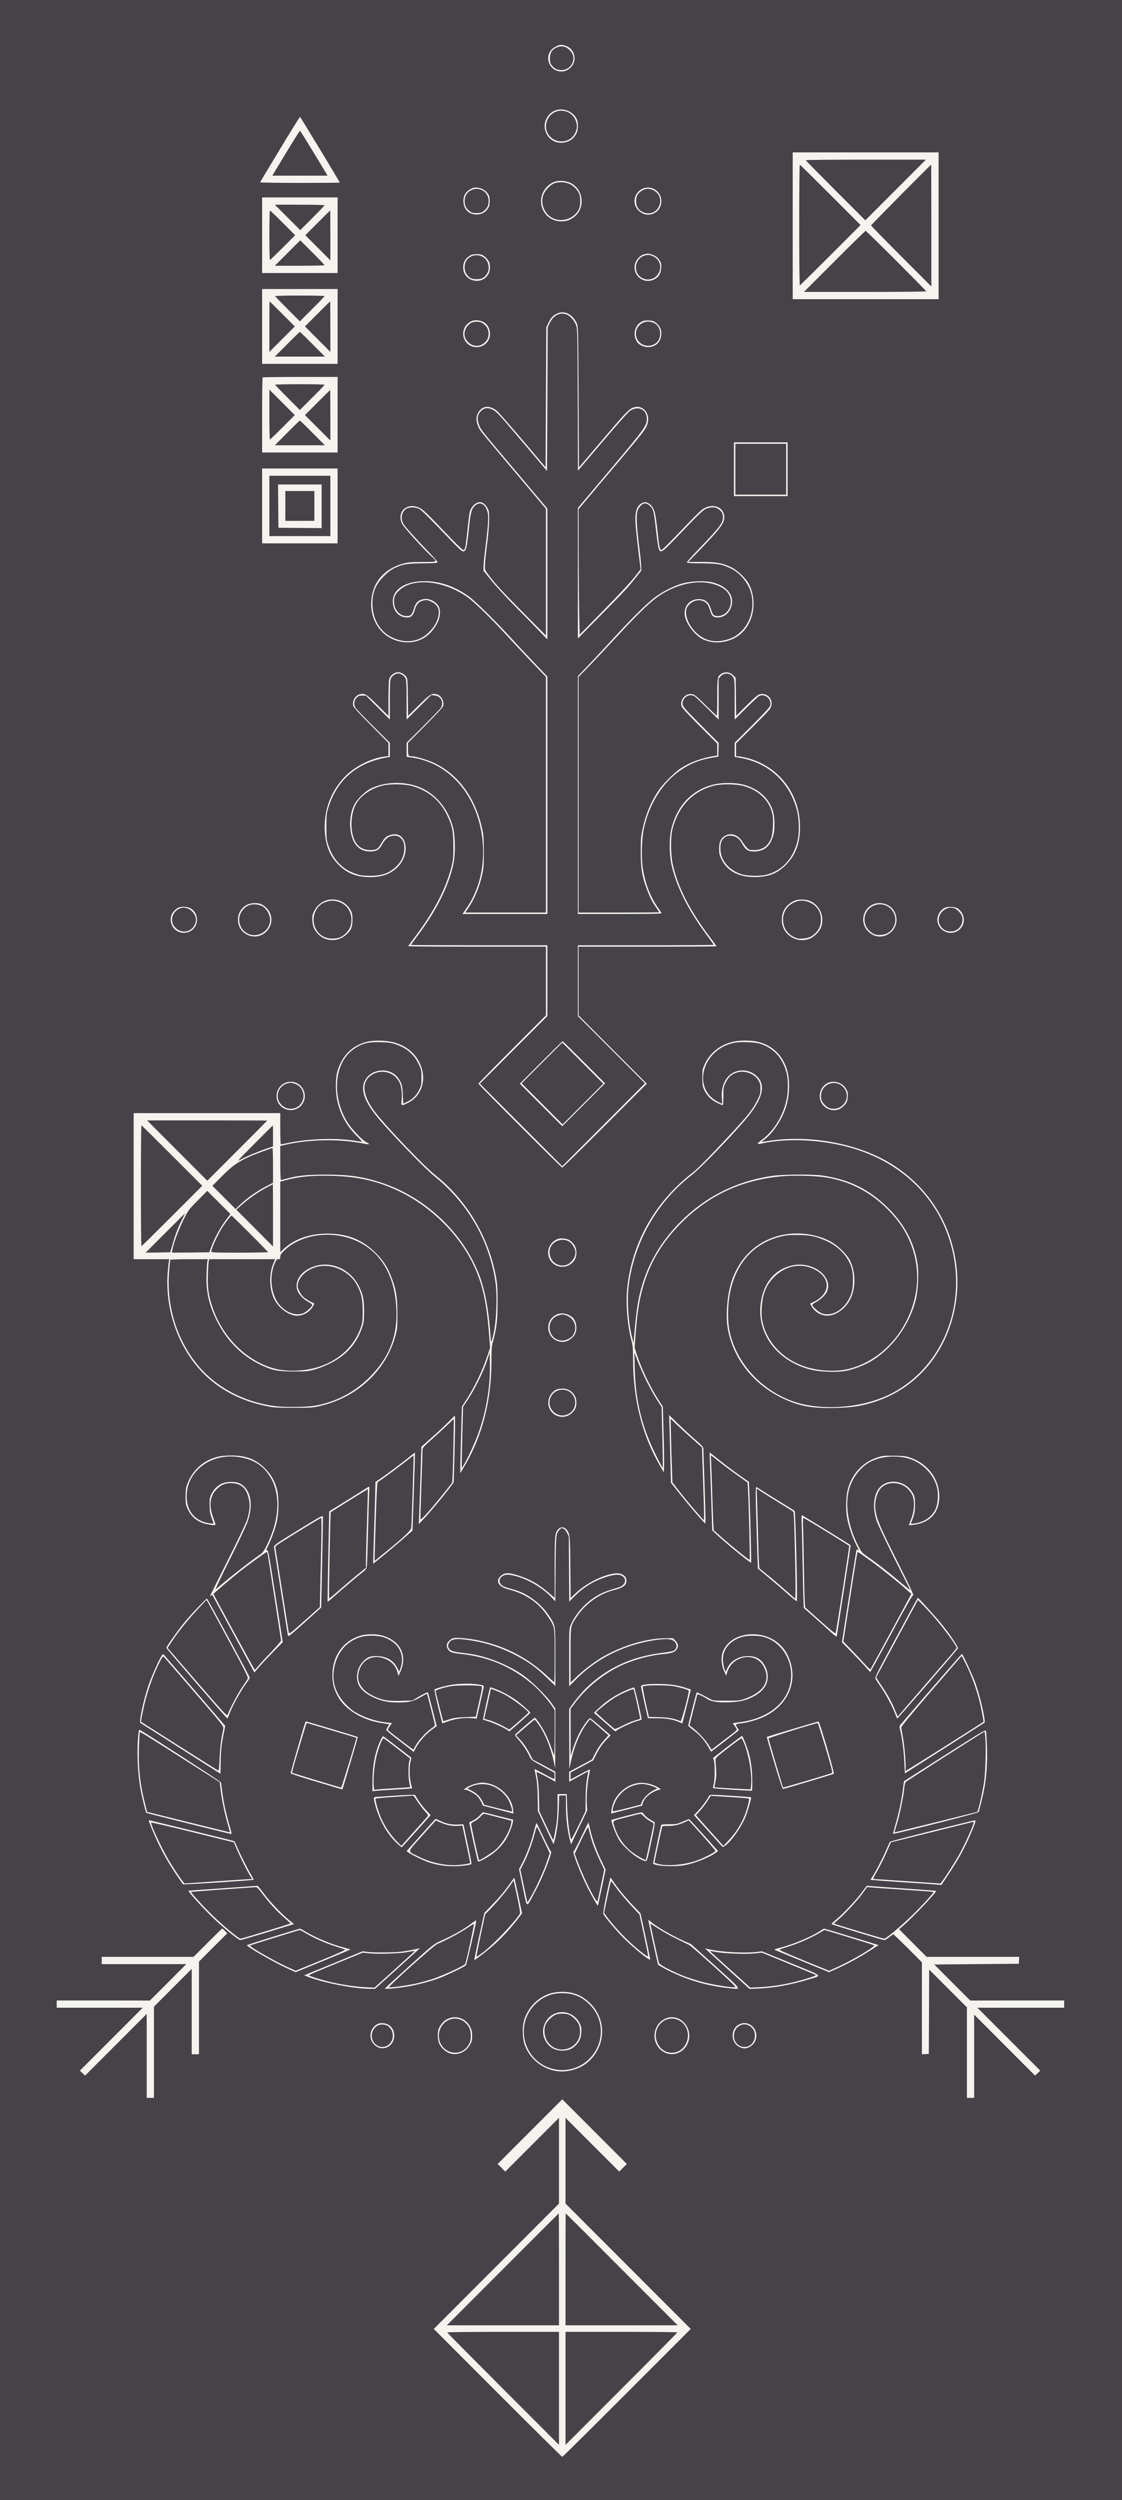 <?xml version="1.0" encoding="UTF-8"?> <svg xmlns="http://www.w3.org/2000/svg" width="1002" height="2231" viewBox="0 0 1002 2231" fill="none"><rect width="1002" height="2231" fill="#454248"></rect><g clip-path="url(#clip0_515_285)"><path d="M496.222 41.622C490.193 44.67 487.86 51.219 490.777 57.185C494.472 64.773 504.584 66.135 510.158 59.715C515.927 53.23 512.881 42.983 504.519 40.649C501.018 39.676 499.787 39.806 496.222 41.622ZM505.232 42.205C508.084 43.373 511.39 47.264 511.908 50.052C513.205 56.926 507.371 63.217 500.305 62.503C497 62.244 494.601 60.817 492.462 57.899C491.425 56.537 491.101 55.175 491.101 52.127C491.101 47.264 492.851 44.345 496.87 42.53C500.046 41.103 502.38 40.973 505.232 42.205Z" fill="#F4F3EE"></path><path d="M494.99 98.948C489.545 101.412 485.721 108.027 486.434 113.864C487.471 122.488 494.407 128.195 502.704 127.352C508.278 126.769 512.232 124.045 514.89 118.922C516.316 116.068 516.575 110.167 515.408 107.119C512.427 99.402 502.639 95.446 494.99 98.948ZM507.759 100.375C513.075 103.034 516.316 110.102 514.825 115.55C513.14 121.71 508.732 125.601 502.833 126.12C491.619 127.028 484.23 116.263 489.156 106.341C492.656 99.402 500.629 96.808 507.759 100.375Z" fill="#F4F3EE"></path><path d="M249.97 133.189C240.312 149.077 232.404 162.371 232.274 162.695C232.145 162.954 248.09 163.214 267.731 163.214C287.371 163.214 303.447 163.084 303.447 162.89C303.447 162.306 268.444 104.525 267.925 104.331C267.666 104.266 259.564 117.236 249.97 133.189ZM279.204 134.68C285.103 144.472 290.548 153.486 291.261 154.589L292.557 156.729H267.86H243.164L255.35 136.626C262.027 125.601 267.666 116.587 267.925 116.717C268.185 116.782 273.241 124.888 279.204 134.68Z" fill="#F4F3EE"></path><path d="M707.924 201.475V266.973H773.069H838.213V201.475V135.977H773.069H707.924V201.475ZM799.839 169.504L772.744 196.611L746.168 170.023C731.584 155.432 719.592 143.24 719.592 142.981C719.592 142.656 743.705 142.462 773.198 142.462H826.869L799.839 169.504ZM741.631 173.914L768.531 200.826L741.631 227.739C726.852 242.524 714.536 254.651 714.277 254.651C713.953 254.651 713.758 230.398 713.758 200.826C713.758 171.19 713.953 147.001 714.277 147.001C714.536 147.001 726.852 159.128 741.631 173.914ZM831.731 201.28V255.624L804.83 228.712C790.051 213.926 777.93 201.54 777.93 201.151C777.93 200.632 831.018 147.001 831.536 147.001C831.666 147.001 831.731 171.449 831.731 201.28ZM800.423 232.732C815.137 247.453 827.193 259.71 827.193 259.969C827.193 260.293 802.627 260.488 772.615 260.488H717.971L745.196 233.251C760.169 218.271 772.68 206.014 773.069 206.014C773.393 206.014 785.773 218.076 800.423 232.732Z" fill="#F4F3EE"></path><path d="M494.925 162.306C491.166 163.668 487.147 167.364 485.202 171.125C479.304 182.733 486.758 196.416 499.528 197.454C504.843 197.843 508.538 196.806 512.556 193.758C522.733 186.105 521.437 169.699 510.223 163.603C505.945 161.268 499.203 160.684 494.925 162.306ZM508.602 164.121C512.167 165.743 515.668 169.309 517.223 172.876C518.52 175.859 518.52 182.993 517.223 185.976C512.492 196.87 497.648 199.853 489.351 191.618C484.489 186.689 482.934 179.167 485.591 173.071C487.277 169.18 492.073 164.446 495.444 163.408C499.333 162.111 505.037 162.435 508.602 164.121Z" fill="#F4F3EE"></path><path d="M422.586 167.689C419.604 168.662 417.206 170.413 415.585 172.812C413.187 176.249 413.252 182.669 415.715 186.366C417.854 189.608 421.354 191.424 425.632 191.424C429.91 191.424 433.411 189.608 435.55 186.366C437.041 184.161 437.3 182.993 437.3 179.427C437.3 175.925 436.976 174.693 435.679 172.747C432.892 168.727 426.864 166.392 422.586 167.689ZM429.91 169.44C433.864 171.061 436.328 174.758 436.328 179.232C436.328 183.447 435.161 185.912 431.985 188.311C429.975 189.867 429.003 190.127 425.632 190.127C422.262 190.127 421.289 189.867 419.28 188.311C416.104 185.912 414.937 183.447 414.937 179.297C414.937 174.887 417.141 171.385 420.965 169.634C424.336 168.143 426.475 168.078 429.91 169.44Z" fill="#F4F3EE"></path><path d="M574.784 168.013C566.033 171.255 563.764 182.215 570.7 188.311C575.173 192.202 580.682 192.656 585.544 189.478C590.794 186.041 592.22 178.389 588.72 172.877C585.803 168.272 579.84 166.197 574.784 168.013ZM583.21 169.634C589.952 172.682 591.702 180.853 586.905 186.625C583.664 190.451 578.867 191.424 574.006 189.219C570.246 187.533 568.367 184.55 568.107 180.14C567.783 175.406 569.663 172.034 573.682 169.894C577.117 168.078 579.645 168.013 583.21 169.634Z" fill="#F4F3EE"></path><path d="M234.089 209.905V243.627H267.795H301.502V209.905V176.184H267.795H234.089V209.905ZM289.834 183.187C289.834 183.447 284.973 188.57 278.944 194.536L268.119 205.366L256.776 194.017L245.432 182.669H267.666C279.852 182.669 289.834 182.863 289.834 183.187ZM252.563 198.881L263.582 209.905L252.563 220.93C246.534 226.961 241.349 231.954 241.089 231.954C240.765 231.954 240.571 222.032 240.571 209.905C240.571 197.778 240.765 187.856 241.089 187.856C241.349 187.856 246.534 192.785 252.563 198.881ZM295.02 210.035V232.278L283.871 221.124L272.657 209.905L283.676 198.881C289.705 192.85 294.761 187.856 294.825 187.856C294.955 187.856 295.02 197.843 295.02 210.035ZM289.834 236.623C289.834 236.947 279.852 237.142 267.666 237.142H245.432L256.776 225.793L268.119 214.445L278.944 225.275C284.973 231.241 289.834 236.364 289.834 236.623Z" fill="#F4F3EE"></path><path d="M577.311 226.442C576.987 226.571 575.885 226.831 574.913 227.025C572.256 227.609 568.755 230.981 567.524 234.223C563.634 244.47 573.876 254.067 583.858 249.528C588.007 247.647 590.146 244.34 590.47 239.347C590.729 235.845 590.535 234.807 589.109 232.473C588.201 230.851 586.451 229.1 584.96 228.322C582.562 226.96 578.608 225.988 577.311 226.442ZM583.21 228.646C590.081 231.759 591.766 240.06 586.646 245.896C581.719 251.473 572.191 250.176 568.95 243.432C566.098 237.336 569.274 229.943 575.626 228.063C578.349 227.22 580.423 227.349 583.21 228.646Z" fill="#F4F3EE"></path><path d="M419.799 227.998C415.52 230.657 413.641 233.964 413.641 238.828C413.641 251.149 430.753 255.235 436.328 244.21C437.754 241.487 438.013 236.947 436.911 234.094C436.068 231.889 433.346 228.906 431.012 227.674C428.42 226.312 422.197 226.507 419.799 227.998ZM431.855 229.684C436.328 232.602 437.819 239.93 434.902 244.275C432.309 248.037 430.235 249.139 425.632 249.139C421.03 249.139 418.956 248.037 416.428 244.275C414.613 241.681 414.418 236.753 415.974 233.51C418.697 227.804 426.281 225.988 431.855 229.684Z" fill="#F4F3EE"></path><path d="M234.089 291.291V324.688H267.795H301.502V291.291V257.894H267.795H234.089V291.291ZM289.834 264.249C289.834 264.508 284.908 269.696 278.815 275.727L267.795 286.752L256.776 275.727C250.748 269.696 245.756 264.508 245.756 264.249C245.756 263.925 255.674 263.73 267.795 263.73C279.917 263.73 289.834 263.925 289.834 264.249ZM252.109 280.137L263.258 291.291L251.914 302.64L240.571 313.988V291.421C240.571 279.035 240.636 268.918 240.765 268.918C240.83 268.918 245.951 273.976 252.109 280.137ZM295.02 291.421V313.988L283.676 302.64L272.333 291.291L283.482 280.137C289.64 273.976 294.761 268.918 294.825 268.918C294.955 268.918 295.02 279.035 295.02 291.421ZM279.139 307.179L290.158 318.204H267.795H245.432L256.452 307.179C262.48 301.083 267.601 296.155 267.795 296.155C267.99 296.155 273.111 301.083 279.139 307.179Z" fill="#F4F3EE"></path><path d="M498.166 279.488C494.406 280.98 492.138 283.185 489.999 287.595L487.86 291.94L487.536 354.39L487.211 416.904L466.663 392.651C455.32 379.357 445.078 367.619 443.782 366.646C436.846 361.134 430.235 361.977 426.734 368.786C424.919 372.223 425.114 376.049 427.188 380.848C428.873 384.544 427.188 382.469 459.922 421.314L487.536 454.063V510.612V567.096L468.154 547.576C447.606 526.759 443.782 522.674 437.235 514.243C433.151 508.99 433.087 508.926 433.087 504.84C433.087 502.57 433.8 495.048 434.707 488.109C436.781 472.415 437.43 459.64 436.392 455.814C435.42 452.377 432.309 448.745 429.846 448.227C425.827 447.319 420.965 451.404 419.474 456.916C419.15 458.213 418.243 465.087 417.53 472.221C415.715 489.341 415.456 490.703 413.641 490.703C412.928 490.703 405.797 483.764 395.491 472.869C381.684 458.408 377.86 454.776 375.008 453.35C363.599 447.773 353.812 456.527 359.127 467.552C360.618 470.535 377.601 489.406 384.86 496.021C390.954 501.663 391.278 501.403 377.471 501.468C367.1 501.468 364.572 501.727 360.164 502.895C342.792 507.629 332.421 519.82 331.513 536.746C330.347 557.238 344.866 573.321 364.442 573.191C373.517 573.127 381.295 569.106 387.064 561.518C392.444 554.385 394.259 547.057 391.991 541.675C390.111 537.2 383.434 533.633 378.508 534.606C373.387 535.579 371.248 537.589 369.563 543.231C367.942 548.549 366.84 549.716 363.275 549.716C356.793 549.716 351.867 544.074 351.867 536.746C351.867 532.596 352.969 530.196 356.404 526.954C368.785 515.151 396.074 517.81 417.53 532.92C423.558 537.2 438.272 551.467 452.727 567.225C458.755 573.84 469.127 584.799 475.673 591.673L487.536 604.06V709.181V814.301H451.56H415.52L418.048 810.54C423.753 802.239 428.095 791.799 430.623 780.515C431.92 774.549 432.114 772.149 432.114 759.828C432.049 747.961 431.855 744.977 430.623 739.53C424.401 711.515 409.233 690.893 387.324 680.647C382.073 678.118 370.989 674.875 367.942 674.875C364.637 674.875 364.377 674.486 364.377 668.52V662.943L379.869 647.314C389.852 637.327 395.556 631.102 395.815 629.935C396.917 625.46 393.935 620.402 389.657 619.429C385.444 618.521 383.888 619.494 373.971 629.351L364.442 638.754L364.248 622.153C364.053 606.589 363.988 605.486 362.692 603.735C360.812 601.141 357.053 599.391 354.33 599.909C351.284 600.493 348.367 603.152 347.524 606.005C347.2 607.302 346.876 615.214 346.876 623.644V638.819L337.282 629.351C327.365 619.494 325.809 618.521 321.596 619.429C317.318 620.402 314.336 625.46 315.438 629.935C315.697 631.102 321.402 637.327 331.384 647.314L346.876 662.943V668.779V674.681L343.311 675.135C331.967 676.432 317.642 683.565 308.826 692.19C295.862 705.03 289.056 722.669 290.029 741.281C290.677 754.316 294.631 764.108 302.409 771.76C309.993 779.348 318.485 782.655 330.347 782.72C341.236 782.72 348.885 779.931 355.108 773.706C367.748 761.06 362.692 740.049 348.172 745.237C344.477 746.534 343.376 747.571 340.394 752.759C337.477 757.688 336.051 758.531 330.476 758.531C320.3 758.466 314.66 751.268 313.947 737.455C313.623 729.868 315.179 722.15 318.161 717.092C322.374 709.829 331.384 703.604 341.366 701.074C347.978 699.388 361.071 699.518 367.748 701.334C382.008 705.225 392.704 713.979 399.121 727.079C403.853 736.871 404.825 741.411 404.825 754.964C404.89 765.535 404.695 767.286 403.14 773.576C398.213 792.901 387.648 813.264 371.313 835.053C367.683 839.852 364.637 844.002 364.507 844.262C364.377 844.586 391.991 844.781 425.892 844.781H487.536V875.454V906.063L457.394 936.218C440.8 952.82 427.253 966.633 427.253 967.022C427.253 967.865 501.277 1041.92 502.12 1041.92C502.509 1041.92 519.622 1025.06 540.234 1004.44L577.636 967.022L547.17 936.543L516.705 906.063V875.454V844.781H578.284C612.185 844.781 639.863 844.586 639.863 844.392C639.863 844.132 637.27 840.565 634.159 836.415C616.009 812.551 605.443 791.864 600.841 771.371C598.961 762.811 598.767 747.247 600.517 740.114C605.573 719.751 618.667 705.938 637.594 701.074C644.141 699.388 657.17 699.518 664.041 701.399C677.653 705.03 687.311 714.498 689.839 726.69C690.876 731.813 690.228 743.745 688.737 747.766C685.95 754.964 680.894 758.531 673.569 758.531C669.162 758.531 668.838 758.401 666.958 756.391C665.856 755.289 664.106 752.889 662.939 751.073C659.179 745.107 653.41 742.902 648.095 745.496C643.947 747.507 642.196 751.008 642.196 757.234C642.132 761.319 642.456 762.746 644.206 766.507C649.262 777.208 659.503 782.72 674.218 782.655C686.404 782.59 694.312 779.412 702.09 771.566C710.582 762.941 714.536 752.241 714.471 737.844C714.406 707.884 694.96 683.046 666.115 676.107C663.263 675.459 660.152 674.875 659.179 674.875H657.364V669.169V663.397L671.366 649.519C679.079 641.867 686.209 634.474 687.246 633.112C692.043 626.627 686.793 617.937 678.949 619.429C677.005 619.753 674.866 621.504 666.958 629.286L657.429 638.754L657.235 621.828L657.04 604.968L655.42 603.152C652.114 599.65 647.706 598.937 643.882 601.466C640.706 603.541 640.511 604.903 640.511 622.347C640.511 631.232 640.317 638.56 640.057 638.56C639.798 638.56 635.326 634.344 630.14 629.221C622.361 621.439 620.352 619.818 618.278 619.429C612.25 618.262 606.805 624.487 608.684 630.324C609.138 631.686 614.583 637.587 624.954 647.963L640.511 663.527V668.844V674.162L638.113 674.551C626.964 676.237 616.204 680.193 608.036 685.575C602.008 689.531 591.831 699.713 587.748 705.873C581.071 715.99 576.469 727.209 573.682 740.373C572.385 746.145 572.191 749.128 572.191 760.152C572.191 774.938 573.293 781.747 577.441 792.901C580.293 800.553 581.849 803.731 585.673 809.373C587.294 811.837 588.655 813.912 588.655 814.042C588.655 814.172 572.45 814.301 552.68 814.301H516.705V709.181V604.06L526.622 593.878C532.002 588.301 542.762 576.888 550.476 568.522C567.329 550.235 578.932 538.821 586.192 533.439C605.962 518.912 630.658 515.411 645.891 525.073C652.697 529.418 654.707 537.784 650.429 544.398C648.225 547.706 644.724 549.716 641.03 549.716C637.465 549.716 636.427 548.743 635.001 543.75C633.186 537.395 629.881 534.606 623.982 534.606C616.139 534.606 610.759 540.637 611.472 548.484C612.185 556.006 620.158 566.771 627.806 570.468C636.816 574.877 648.873 573.97 658.142 568.133C672.079 559.314 677.134 538.432 669.226 521.96C666.504 516.383 658.92 508.99 652.827 506.072C644.984 502.376 639.409 501.403 626.121 501.403L614.648 501.468L621.26 494.594C644.011 471.118 647.512 466.449 646.799 460.418C645.956 452.896 638.048 449.394 630.01 452.961C626.64 454.452 625.408 455.619 605.573 476.242C597.989 484.218 591.377 490.703 590.859 490.703C589.238 490.703 588.655 488.304 587.359 475.398C586.581 468.265 585.544 460.613 585.025 458.278C583.923 453.35 581.46 449.913 578.089 448.616C576.015 447.838 575.497 447.902 573.293 448.94C569.663 450.756 567.783 454.647 567.459 460.807C567.2 465.671 567.718 471.637 570.57 495.632L572.061 508.018L566.551 515.086C563.44 519.107 551.772 531.623 539.392 544.204L517.677 566.317L517.288 550.364C517.094 541.61 516.834 516.448 516.769 494.464L516.705 454.387L523.64 446.151C527.465 441.547 540.04 426.632 551.643 412.949C574.654 385.582 576.274 383.507 577.96 379.032C581.59 369.24 573.876 360.161 564.996 363.858C561.301 365.414 557.477 369.499 536.864 393.753L517.029 417.099L516.705 354.195C516.381 292.069 516.381 291.226 515.019 288.373C511.389 280.591 504.648 277.024 498.166 279.488ZM506.528 280.85C509.445 282.018 513.269 286.687 514.63 290.643C515.603 293.626 515.732 299.462 515.927 356.984L516.121 420.017L538.03 394.272C551.578 378.254 560.977 367.748 562.727 366.581C570.052 361.782 577.636 365.349 577.636 373.715C577.636 379.875 575.821 382.404 544.966 418.98L516.056 453.285V511.52V569.754L535.697 549.846C557.995 527.278 560.458 524.619 567.588 515.67L572.709 509.25L572.58 504.84C572.515 502.376 571.737 494.659 570.829 487.59C568.496 469.432 568.042 459.186 569.468 455.425C570.7 452.118 573.746 449.199 575.885 449.199C578.284 449.199 581.266 451.534 582.756 454.517C583.793 456.722 584.507 460.807 585.738 472.48C586.646 480.846 587.812 488.628 588.331 489.795C590.016 493.881 591.183 493.102 603.888 479.873C626.704 456.009 628.13 454.647 632.214 453.415C636.881 452.053 640.057 452.636 642.909 455.295C644.53 456.787 645.243 458.019 645.502 460.094C646.28 466.06 644.011 469.173 623.399 490.573C617.759 496.345 613.287 501.468 613.416 501.857C613.611 502.441 617.306 502.7 626.64 502.7C641.159 502.83 644.66 503.413 652.697 507.304C661.318 511.455 668.773 520.793 671.041 530.261C673.764 541.999 670.328 555.034 662.291 563.075C657.624 567.744 653.021 570.143 646.021 571.57C636.363 573.516 627.936 570.922 621 563.853C613.74 556.46 610.629 546.344 614.064 541.285C617.176 536.681 622.297 534.671 627.029 536.033C630.788 537.2 632.409 539.21 634.029 544.398C635.585 549.716 636.946 551.013 640.835 551.013C646.669 550.948 651.401 547.122 653.216 540.832C656.068 531.104 649.003 522.674 635.52 519.496C629.557 518.069 617.565 518.523 610.046 520.469C602.656 522.349 591.572 527.927 584.442 533.309C577.506 538.562 564.023 551.856 548.142 569.236C541.725 576.239 531.873 586.745 526.298 592.646L516.056 603.346V709.505V815.598H553.652C583.599 815.598 591.183 815.404 590.794 814.755C590.535 814.366 588.59 811.383 586.451 808.27C580.164 798.738 576.015 787.454 574.006 774.419C572.644 765.6 573.098 748.414 574.978 739.595C579.839 716.963 591.961 697.832 608.36 686.937C617.241 680.971 625.343 677.858 636.752 675.978L641.483 675.199L641.678 669.039L641.872 662.943L625.927 646.99C612.444 633.501 609.981 630.713 609.657 628.767C608.684 622.866 615.555 618.197 620.417 621.439C621.324 622.023 626.51 626.952 631.955 632.334L641.808 642.126V623.839V605.616L643.493 603.606C646.539 599.909 652.373 600.363 654.836 604.449C655.938 606.265 656.068 608.016 656.068 624.293V642.126L666.31 631.945C671.884 626.368 677.134 621.504 677.912 621.115C683.098 618.456 689.321 623.968 687.765 629.805C687.376 631.102 682.255 636.744 671.625 647.314L656.068 662.813V669.169V675.459L658.531 675.848C669.291 677.534 677.783 680.647 685.626 685.835C698.525 694.33 707.47 707.105 711.619 722.799C713.823 731.229 713.952 744.005 711.943 751.527C707.73 767.026 698.007 777.208 683.941 780.645C678.561 782.006 667.023 781.682 662.096 780.061C654.253 777.532 648.29 772.538 645.113 765.729C642.974 761.19 642.78 753.667 644.595 750.23C646.345 747.053 649.262 745.431 652.892 745.756C657.364 746.145 660.216 748.22 662.939 753.148C665.921 758.401 668.06 759.828 673.18 759.828C682.579 759.828 688.024 755.159 690.812 744.718C691.978 740.243 691.913 730.711 690.747 725.523C687.7 712.682 677.264 703.214 662.55 699.842C655.549 698.221 643.687 698.351 636.946 700.102C617.694 705.095 604.666 718.843 599.545 739.53C597.535 747.571 597.6 761.968 599.545 771.112C603.823 790.696 614.259 811.643 630.983 834.145C634.418 838.879 637.27 842.835 637.27 843.095C637.27 843.289 609.981 843.484 576.663 843.484H516.056V875.065V906.712L546.003 936.672L576.015 966.698L539.068 1003.66L502.12 1040.63L465.367 1003.86L428.549 967.022L458.691 936.867L488.832 906.712V875.065V843.484H427.901C394.389 843.484 366.97 843.354 366.97 843.159C366.97 843.03 369.368 839.722 372.221 835.896C389.722 812.68 400.612 791.021 404.955 770.852C406.77 762.487 406.64 746.534 404.695 738.752C400.547 722.086 389.463 708.597 375.008 702.566C361.59 696.989 343.959 697.378 331.319 703.539C326.004 706.133 318.614 713.331 316.216 718.324C313.558 723.772 312.327 730.581 312.716 737.455C313.623 752.046 319.846 759.828 330.671 759.828C335.986 759.828 338.644 758.336 341.107 753.797C343.44 749.517 346.098 746.923 349.08 746.145C352.645 745.172 355.821 745.82 357.96 747.896C360.488 750.36 361.331 753.343 361.007 758.596C360.553 764.367 358.284 769.037 353.812 773.252C347.394 779.348 341.042 781.553 330.023 781.488C323.735 781.423 321.79 781.163 317.512 779.672C305.65 775.651 297.548 767.156 293.27 754.316C291.649 749.452 291.519 748.35 291.519 737.779C291.519 727.274 291.649 725.977 293.27 720.724C300.983 695.757 318.874 680.452 345.774 675.848L348.172 675.459V669.169V662.813L333.199 647.898C324.967 639.727 317.836 632.269 317.318 631.296C315.827 628.378 316.151 625.265 318.29 622.866C319.975 620.985 320.559 620.726 323.476 620.726H326.782L337.477 631.426L348.172 642.126V624.682C348.172 610.22 348.367 606.913 349.209 605.162C350.182 603.022 353.423 600.947 355.627 600.947C357.83 600.947 361.071 603.022 362.044 605.162C362.886 606.913 363.081 610.22 363.081 624.682V642.061L374.1 631.167L385.055 620.207L388.166 620.596C393.676 621.18 396.463 626.433 393.935 631.296C393.417 632.269 386.286 639.727 378.054 647.898L363.081 662.813V669.039V675.329L368.461 676.107C398.473 680.647 421.808 704.641 429.133 738.687C434.772 764.562 430.105 791.085 416.493 810.54L412.992 815.598H450.912H488.832V709.635V603.671L478.655 593.035C473.016 587.199 463.617 577.212 457.783 570.792C442.81 554.385 424.595 536.422 418.502 532.077C405.603 522.933 392.704 518.588 378.703 518.588C362.109 518.653 350.83 525.851 350.765 536.487C350.765 544.982 356.015 550.948 363.599 551.013C367.294 551.013 369.109 549.132 370.535 543.944C371.832 539.405 373.841 537.07 377.276 536.098C380.777 535.125 381.944 535.254 385.638 537.135C391.083 539.859 392.898 544.269 391.278 550.689C389.981 555.682 387.518 559.703 383.045 564.177C374.424 572.867 362.173 574.618 350.117 568.782C339.227 563.594 332.615 552.18 332.615 538.627C332.615 528.38 335.597 521.377 342.922 514.049C346.292 510.677 349.209 508.472 352.126 507.045C359.516 503.478 363.275 502.83 377.601 502.7C387.064 502.635 390.629 502.376 390.824 501.792C390.954 501.403 387.453 497.318 383.045 492.778C371.183 480.522 361.266 469.432 360.164 467.292C357.636 462.429 358.673 457.046 362.627 454.128C365.155 452.312 370.859 452.312 374.489 454.193C376.11 455.036 382.462 461.196 390.694 469.757C409.816 489.73 412.15 492 413.511 492C416.298 492 416.882 489.665 418.826 471.248C420.317 456.722 421.16 453.869 424.595 450.95C429.262 446.994 434.189 450.367 435.744 458.473C436.392 462.299 435.679 471.248 433.087 491.87C432.374 497.318 431.79 503.543 431.79 505.618V509.38L438.791 518.005C442.615 522.803 452.079 533.114 459.922 540.961C467.701 548.808 477.424 558.665 481.442 562.945L488.832 570.597V512.233V453.804L461.154 420.99C428.225 382.015 429.586 383.637 427.901 379.292C425.632 373.326 426.41 369.37 430.494 365.933C433.346 363.598 437.041 363.663 440.93 366.127C444.301 368.267 446.245 370.407 470.682 399.2L488.508 420.276L488.832 356.076L489.156 291.94L490.906 288.308C494.471 281.045 500.37 278.256 506.528 280.85Z" fill="#F4F3EE"></path><path d="M483.128 948.086L464.201 967.022L483.193 986.023L502.12 1004.96L521.242 985.828L540.364 966.698L521.567 947.892C511.26 937.58 502.639 929.085 502.445 929.085C502.25 929.085 493.564 937.645 483.128 948.086ZM520.594 985.18L502.445 1003.34L484.165 985.05L465.821 966.698L483.971 948.54L502.12 930.382L520.4 948.67L538.744 967.022L520.594 985.18Z" fill="#F4F3EE"></path><path d="M420.447 286.882C416.039 289.216 413.641 293.042 413.641 297.776C413.641 304.521 418.891 309.773 425.632 309.773C432.374 309.773 437.624 304.521 437.624 297.776C437.624 294.664 436.004 290.708 433.994 288.957C430.364 285.779 424.271 284.806 420.447 286.882ZM431.207 288.568C434.642 290.902 436.328 293.885 436.328 297.776C436.328 301.667 434.642 304.65 431.207 306.985C426.54 310.163 419.863 308.476 416.428 303.353C413.252 298.684 414.937 292.005 420.058 288.568C421.678 287.465 423.169 287.076 425.632 287.076C428.096 287.076 429.586 287.465 431.207 288.568Z" fill="#F4F3EE"></path><path d="M573.423 286.817C570.376 288.503 569.144 289.8 567.848 292.588C565.839 296.933 566.616 302.64 569.728 306.077C571.608 308.152 575.497 309.773 578.608 309.773C585.803 309.773 590.6 304.845 590.6 297.582C590.6 293.756 589.044 290.643 585.868 288.114C583.859 286.493 582.757 286.103 579.386 285.974C576.599 285.844 574.784 286.103 573.423 286.817ZM583.923 288.179C591.443 291.68 591.443 303.872 583.923 307.374C576.404 311.006 567.913 305.882 567.913 297.776C567.913 289.67 576.404 284.547 583.923 288.179Z" fill="#F4F3EE"></path><path d="M234.543 336.815C234.283 337.01 234.089 352.185 234.089 370.537V403.805H267.795H301.502V370.083V336.361H268.249C249.905 336.361 234.737 336.556 234.543 336.815ZM289.834 343.365C289.834 343.624 284.908 348.812 278.815 354.843L267.795 365.868L256.776 354.843C250.748 348.812 245.756 343.624 245.756 343.365C245.756 343.041 255.674 342.846 267.795 342.846C279.917 342.846 289.834 343.041 289.834 343.365ZM252.433 381.237C246.47 387.268 241.349 392.132 241.089 392.132C240.765 392.132 240.571 382.145 240.571 369.953V347.71L251.914 359.059L263.258 370.407L252.433 381.237ZM295.02 370.537V393.105L283.676 381.756L272.333 370.407L283.482 359.253C289.64 353.092 294.761 348.034 294.825 348.034C294.955 348.034 295.02 358.151 295.02 370.537ZM279.139 386.295L290.158 397.32H267.795H245.432L256.452 386.295C262.48 380.2 267.601 375.271 267.795 375.271C267.99 375.271 273.111 380.2 279.139 386.295Z" fill="#F4F3EE"></path><path d="M655.42 418.721V442.715H679.403H703.387V418.721V394.726H679.403H655.42V418.721ZM702.09 418.721V441.418H679.403H656.716V418.721V396.023H679.403H702.09V418.721Z" fill="#F4F3EE"></path><path d="M234.089 451.47V484.867H267.795H301.502V451.47V418.072H267.795H234.089V451.47ZM295.02 451.47V478.382H267.795H240.571V451.47V424.557H267.795H295.02V451.47Z" fill="#F4F3EE"></path><path d="M248.479 451.599L248.674 470.924L267.99 471.118L287.242 471.248V451.793V432.338H267.796H248.35L248.479 451.599ZM280.76 451.469V464.763H267.796H254.832V451.469V438.175H267.796H280.76V451.469Z" fill="#F4F3EE"></path><path d="M289.51 804.185C285.297 806.131 282.25 809.244 280.241 813.588C278.88 816.507 278.685 817.739 278.945 821.695C279.334 827.012 280.5 829.736 284.195 833.627C290.742 840.371 301.632 840.695 308.956 834.275C313.559 830.255 314.79 827.401 314.79 820.787C314.79 816.377 314.466 814.756 313.364 812.616C309.993 806.325 303.965 802.629 296.965 802.629C293.918 802.629 291.844 803.083 289.51 804.185ZM303.771 805.223C310.188 807.947 313.818 813.653 313.818 820.722C313.818 825.845 312.392 829.282 309.021 832.654C305.78 835.897 303.187 837.129 298.585 837.453C291.131 838.101 285.232 834.989 281.926 828.633C277.713 820.592 280.889 809.762 288.668 805.806C293.659 803.277 298.78 803.018 303.771 805.223Z" fill="#F4F3EE"></path><path d="M710.193 803.472C704.813 805.547 700.729 809.697 698.979 814.885C698.525 816.117 698.201 818.841 698.201 821.046C698.201 833.302 710.387 841.862 722.249 837.971C726.787 836.415 731.908 831.422 733.399 827.012C736.51 817.868 732.232 807.946 723.481 803.99C720.175 802.499 713.434 802.239 710.193 803.472ZM724.129 805.741C730.352 808.854 733.593 814.82 733.074 822.083C732.75 826.428 731.259 829.606 728.213 832.654C725.037 835.896 721.925 837.193 716.805 837.518C713.045 837.777 711.943 837.518 708.896 836.091C702.803 833.043 699.238 827.336 699.303 820.462C699.368 814.107 702.674 808.595 708.183 805.741C713.434 803.018 718.49 803.018 724.129 805.741Z" fill="#F4F3EE"></path><path d="M220.477 807.428C209.781 812.875 209.846 828.633 220.606 834.016C233.635 840.501 247.247 826.753 240.636 813.718C239.145 810.865 236.034 808.011 232.987 806.714C229.681 805.352 223.847 805.677 220.477 807.428ZM232.533 807.881C237.006 809.243 241.219 815.469 241.219 820.787C241.219 830.384 230.913 837.129 221.903 833.432C213.606 829.93 210.948 819.1 216.717 812.097C220.671 807.233 225.857 805.871 232.533 807.881Z" fill="#F4F3EE"></path><path d="M779.551 807.103C770.022 811.383 767.883 823.77 775.337 831.163C781.171 837.064 789.727 837.258 795.821 831.681C801.136 826.753 802.173 818.906 798.284 812.616C794.589 806.649 786.033 804.12 779.551 807.103ZM791.867 808.336C798.997 811.837 801.719 820.787 797.7 827.596C795.237 831.811 791.737 833.951 786.681 834.275C782.273 834.6 779.68 833.627 776.439 830.579C772.032 826.558 770.8 819.944 773.458 814.496C776.634 807.946 785.255 805.028 791.867 808.336Z" fill="#F4F3EE"></path><path d="M158.574 810.346C152.999 813.783 150.99 819.425 153.388 825.132C154.684 828.245 156.046 829.736 159.027 831.228C162.204 832.849 166.222 832.784 169.658 831.098C177.89 827.142 178.02 814.562 169.917 810.411C166.611 808.725 161.231 808.66 158.574 810.346ZM166.806 810.411C171.862 811.838 175.751 817.48 174.843 822.214C172.964 832.201 160.907 834.535 155.203 826.04C151.508 820.528 154.684 812.422 161.361 810.411C163.759 809.698 164.083 809.698 166.806 810.411Z" fill="#F4F3EE"></path><path d="M843.528 810.152C839.12 812.422 836.333 817.869 837.241 822.668C838.667 830.579 847.806 834.924 854.742 830.969C862.456 826.624 862.845 816.248 855.52 810.8C853.121 809.049 846.51 808.66 843.528 810.152ZM851.955 810.411C854.936 811.254 858.761 815.405 859.344 818.453C859.928 821.76 859.15 825.002 857.205 827.272C854.936 829.996 852.473 831.163 848.908 831.163C845.343 831.163 842.88 829.996 840.611 827.272C835.101 820.787 839.898 810.736 848.908 809.828C849.297 809.828 850.594 810.087 851.955 810.411Z" fill="#F4F3EE"></path><path d="M328.402 929.475C314.531 932.587 305.002 942.185 301.048 956.971C299.428 963.261 299.557 975.712 301.372 983.105C304.354 995.297 309.799 1004.96 318.55 1013.58C321.726 1016.76 323.8 1019.16 323.087 1018.97C322.439 1018.77 318.42 1018.12 314.142 1017.54C298.326 1015.27 273.953 1016.31 257.1 1019.94C253.924 1020.59 251.072 1021.17 250.813 1021.17C250.553 1021.17 250.294 1014.88 250.294 1007.23V993.286H184.826H119.357V1058.46V1123.63H135.303H151.249L150.86 1125.06C150.666 1125.9 150.147 1130.51 149.758 1135.44C148.138 1155.86 152.221 1177.52 161.231 1196.27C176.075 1227.13 201.809 1247.04 236.617 1254.43C244.266 1256.12 245.822 1256.19 261.962 1256.25C278.361 1256.25 279.463 1256.19 286.399 1254.5C319.457 1246.59 344.737 1222.85 353.228 1191.73C354.784 1186.02 354.914 1184.66 354.914 1172.27C354.849 1157.29 353.877 1151.19 349.923 1140.62C346.358 1131.09 342.728 1125.32 335.857 1118.38C323.865 1106.25 310.447 1100.81 292.427 1100.81C276.611 1100.74 263.064 1105.54 253.211 1114.62L250.294 1117.34V1085.89V1054.44L254.054 1053.4C266.564 1049.96 278.945 1048.73 296.316 1049.25C320.559 1049.96 338.061 1054.05 357.571 1063.58C385.639 1077.33 410.465 1102.17 423.105 1129.21C430.883 1145.75 434.448 1161.83 436.652 1189.52L437.689 1202.56L435.356 1209.49C430.624 1223.63 424.012 1237.38 415.91 1249.9L412.474 1255.15L411.761 1279.99C411.372 1293.6 411.048 1306.96 411.048 1309.69V1314.62L414.743 1308.45C430.753 1281.41 438.921 1249.77 438.921 1214.42C438.921 1204.18 439.115 1201.32 440.217 1197.43C443.588 1184.98 444.366 1177.91 444.366 1161.89C444.366 1149.12 444.106 1145.42 442.94 1139.2C436.263 1103.27 416.752 1070.78 388.361 1048.28C379.157 1041.02 347.071 1007.55 336.246 994C324.448 979.214 322.244 967.347 330.153 960.537C337.218 954.506 348.043 955.155 354.006 961.899C355.173 963.261 356.469 965.271 356.988 966.374C358.544 970.2 359.322 976.49 358.673 981.419C358.025 987.061 358.22 987.191 364.248 984.208C377.212 977.723 381.62 962.288 374.554 948.086C370.471 939.851 363.34 933.884 353.682 930.707C347.006 928.437 335.468 927.918 328.402 929.475ZM353.553 931.939C363.211 935.181 369.822 940.953 373.971 949.708C376.24 954.506 376.369 955.025 376.369 961.51C376.369 967.93 376.24 968.644 374.23 972.664C371.832 977.528 368.396 980.965 363.405 983.3L360.164 984.856L359.775 976.88C359.386 968.449 358.738 966.374 355.497 961.834C348.237 951.913 331.125 953.469 325.745 964.493C321.272 973.637 326.458 985.504 342.922 1003.79C359.516 1022.21 380.453 1043.54 387.518 1049.25C414.743 1071.11 433.022 1100.22 440.476 1133.36C443.004 1144.9 443.653 1152.23 443.264 1166.05C442.94 1178.11 441.643 1187.83 439.374 1195.62C438.532 1198.47 438.532 1198.34 437.754 1188.16C436.198 1167.93 433.087 1151.58 428.549 1139.2C414.419 1100.81 380.388 1068.38 340.589 1055.35C323.865 1049.9 311.873 1048.15 290.807 1048.15C274.407 1048.15 265.851 1048.99 256.258 1051.65C253.73 1052.36 251.331 1052.95 250.942 1052.95C250.553 1052.95 250.294 1047.57 250.294 1037.77V1022.6L254.961 1021.5C275.509 1016.83 301.243 1016.24 321.467 1019.87C329.439 1021.37 329.375 1021.3 329.375 1020.65C329.375 1020.39 328.402 1019.74 327.3 1019.29C323.735 1017.73 313.688 1007.16 310.058 1001.13C300.141 984.856 298.131 964.493 305.002 949.448C307.465 944.131 311.29 939.397 315.633 936.349C323.087 931.096 328.597 929.669 340.07 929.993C347.135 930.188 349.339 930.447 353.553 931.939ZM238.626 999.966C238.626 1000.03 226.57 1012.16 211.856 1026.88L185.15 1053.6L158.25 1026.68L131.349 999.771H185.02C214.513 999.771 238.626 999.836 238.626 999.966ZM153.712 1031.22L180.612 1058.14L153.712 1085.05C138.933 1099.83 126.617 1111.96 126.358 1111.96C126.034 1111.96 125.839 1087.71 125.839 1058.14C125.839 1028.5 126.034 1004.31 126.358 1004.31C126.617 1004.31 138.933 1016.44 153.712 1031.22ZM243.812 1013.65V1022.99L238.497 1024.8C231.237 1027.2 220.542 1031.68 215.356 1034.53C211.143 1036.87 211.402 1036.54 227.283 1020.59C236.163 1011.64 243.553 1004.31 243.618 1004.31C243.747 1004.31 243.812 1008.53 243.812 1013.65ZM243.812 1039.98V1055.48L236.876 1059.04C229.292 1062.93 219.634 1069.81 213.995 1075.39L210.43 1078.89L200.058 1068.51L189.687 1058.14L198.438 1049.38C207.578 1040.24 211.921 1037.12 222.746 1032.13C226.894 1030.25 242.192 1024.54 243.358 1024.48C243.618 1024.41 243.812 1031.42 243.812 1039.98ZM243.812 1084.53V1112.29L227.477 1095.88L211.078 1079.47L214.643 1076.23C221.449 1070.07 229.941 1064.04 236.682 1060.47C240.441 1058.46 243.553 1056.84 243.682 1056.84C243.747 1056.84 243.812 1069.29 243.812 1084.53ZM201.549 1088.94C196.688 1095.36 191.437 1105.09 188.715 1112.48L186.9 1117.47L170.241 1117.67L153.518 1117.8L153.971 1115.27C154.814 1109.95 159.092 1098.34 163.5 1089.26C168.102 1079.86 168.102 1079.86 176.594 1071.24L185.085 1062.68L195.456 1072.99L205.763 1083.3L201.549 1088.94ZM162.398 1088.68C158.703 1096.01 156.694 1101.2 154.101 1110.34L152.027 1117.47L141.007 1117.67L130.053 1117.8L147.554 1100.29C157.148 1090.69 165.12 1082.78 165.185 1082.78C165.315 1082.78 164.018 1085.44 162.398 1088.68ZM223.199 1100.74C232.08 1109.63 239.275 1117.02 239.275 1117.28C239.275 1117.6 227.931 1117.8 213.995 1117.8C192.15 1117.8 188.715 1117.67 188.715 1116.82C188.715 1113.97 194.938 1100.61 199.281 1094.13C202.392 1089.52 206.216 1084.72 206.8 1084.72C206.994 1084.72 214.384 1091.92 223.199 1100.74ZM307.984 1103.72C337.477 1111.25 354.006 1136.08 354.071 1172.92C354.071 1194.19 346.746 1211.76 331.125 1227.85C317.448 1241.98 300.27 1251.06 281.084 1254.37C273.305 1255.67 253.535 1255.86 245.108 1254.69C217.495 1250.87 193.382 1238.16 177.112 1218.77C157.99 1195.94 148.462 1165.33 151.054 1134.53C151.443 1129.08 151.962 1124.48 152.156 1124.15C152.351 1123.89 159.935 1123.63 169.074 1123.63H185.604L185.215 1125.38C184.955 1126.42 184.631 1131.42 184.437 1136.6C183.789 1152.1 186.446 1164.1 193.576 1178.43C202.586 1196.52 216.004 1209.95 233.052 1218.05C243.358 1222.92 248.025 1223.83 262.286 1223.83C273.629 1223.83 275.12 1223.7 281.084 1222.08C284.714 1221.04 290.677 1218.7 294.696 1216.69C309.151 1209.49 318.355 1199.18 323.282 1184.92C324.967 1180.18 325.097 1178.89 325.161 1170.33C325.161 1159.63 324.319 1155.41 320.624 1147.89C313.818 1133.88 298.52 1126.03 284.13 1129.08C271.296 1131.8 262.999 1141.08 265.203 1150.29C266.175 1154.37 270.388 1159.11 275.25 1161.64C277.194 1162.67 278.815 1163.91 278.815 1164.42C278.815 1166.24 272.787 1171.43 269.74 1172.27C261.378 1174.54 251.007 1168.77 246.275 1159.24C241.479 1149.7 241.154 1136.8 245.497 1127.01C246.729 1124.22 247.248 1123.63 248.609 1123.63C250.1 1123.63 250.294 1123.37 250.294 1121.49C250.294 1119.81 250.942 1118.71 253.73 1116.05C266.434 1103.66 288.149 1098.73 307.984 1103.72ZM244.007 1127.59C239.858 1137.77 240.571 1151.97 245.562 1160.53C249.711 1167.6 256.841 1172.92 263.647 1173.96C269.481 1174.8 276.287 1171.3 279.334 1165.92L280.824 1163.26L277.389 1161.51C275.509 1160.53 272.852 1158.91 271.555 1157.87C269.027 1155.86 265.851 1150.29 265.851 1147.76C265.851 1140.36 273.176 1133.04 283.028 1130.44C296.381 1127.01 312.197 1134.2 318.874 1146.85C322.828 1154.24 323.865 1159.24 323.865 1170C323.865 1178.95 323.735 1180.12 322.05 1184.92C316.411 1200.93 303.317 1213.39 285.686 1219.35C273.305 1223.57 257.165 1224.34 245.433 1221.3C220.542 1214.81 198.762 1193.35 189.752 1166.43C186.187 1155.8 185.28 1149.12 185.668 1136.93C185.863 1131.22 186.252 1125.9 186.446 1125.06L186.9 1123.63H216.264H245.627L244.007 1127.59ZM436.976 1233.88C435.55 1249.9 432.244 1264.94 426.929 1279.66C423.947 1287.83 417.271 1302.23 414.03 1307.48L412.409 1310.08V1303.59C412.409 1300.02 412.669 1287.7 412.993 1276.22L413.576 1255.34L417.53 1249.38C424.79 1238.29 432.115 1223.31 435.745 1211.89L437.3 1207.03L437.495 1216.43C437.624 1221.56 437.365 1229.4 436.976 1233.88Z" fill="#F4F3EE"></path><path d="M656.846 929.15C644.66 931.226 634.612 938.554 629.556 949.189C627.288 953.923 627.223 954.312 627.223 961.51C627.223 968.19 627.417 969.357 628.908 972.6C631.371 977.788 634.742 981.225 639.993 983.883C642.52 985.116 644.919 986.153 645.308 986.153C645.826 986.153 646.021 983.754 646.021 978.177C646.021 970.524 646.086 970.07 648.16 965.92C650.493 961.186 653.151 958.722 657.753 957.165C664.624 954.831 673.44 957.814 677.134 963.78C678.82 966.504 679.079 967.541 679.079 971.562C679.079 975.712 678.82 976.75 676.357 981.678C671.56 991.211 666.569 997.242 639.474 1025.84C630.788 1034.98 621.843 1043.87 619.639 1045.56C585.349 1071.62 564.283 1108.46 560.069 1149.9C558.708 1163.84 560.329 1183.1 564.023 1196.78C565.06 1200.61 565.32 1203.53 565.32 1212.48C565.32 1248.99 573.422 1280.76 589.822 1308.78L592.868 1313.97L593.063 1307.81C593.192 1304.43 592.998 1291.2 592.609 1278.43L591.961 1255.21L588.007 1249.05C580.293 1237.12 572.515 1220.71 568.301 1207.42L566.746 1202.36L567.653 1190.36C568.172 1183.81 569.014 1175.06 569.598 1170.97C574.006 1137.77 586.84 1112.09 610.435 1089.26C634.872 1065.66 663.587 1052.75 698.331 1049.64C710.128 1048.6 729.379 1049.19 739.297 1050.94C763.475 1055.22 783.958 1067.54 800.422 1087.71C813.905 1104.24 820.711 1126.03 818.766 1146.66C815.525 1182.06 790.699 1213 758.808 1221.3C747.14 1224.41 730.87 1223.57 718.295 1219.29C699.044 1212.74 684.978 1197.82 681.024 1179.79C680.116 1175.77 679.987 1173.05 680.246 1167.47C680.959 1154.7 684.07 1146.85 691.395 1139.46C701.507 1129.28 715.378 1126.68 727.37 1132.71C742.019 1140.11 741.89 1154.24 727.046 1161.51L723.481 1163.26L724.453 1165.2C727.5 1171.1 734.565 1174.86 740.853 1173.89C747.983 1172.85 755.113 1167.34 759.002 1160.01C764.382 1150.03 764.382 1135.37 759.067 1124.74C756.15 1119.03 748.048 1111.18 741.306 1107.62C728.018 1100.68 711.1 1098.8 695.867 1102.62C674.931 1107.88 658.92 1123.83 652.632 1145.68C649.262 1157.55 648.03 1174.74 649.845 1185.24C654.577 1212.22 672.662 1235.24 699.044 1247.82C713.693 1254.82 725.101 1256.9 746.168 1256.38C761.53 1255.99 770.022 1254.63 781.949 1250.67C822.202 1237.31 849.686 1201.39 854.418 1156.06C856.168 1139.2 854.093 1121.36 848.519 1104.5C839.25 1076.68 820.581 1053.47 795.107 1038.03C765.355 1020.07 722.509 1012.29 685.756 1018.19C682.774 1018.71 680.311 1019.03 680.246 1018.97C680.181 1018.9 681.542 1017.67 683.357 1016.31C690.552 1010.67 698.136 999.188 701.636 988.682C705.396 977.398 705.72 963.002 702.479 953.404C698.136 940.564 688.802 932.198 675.773 929.41C670.912 928.372 662.291 928.243 656.846 929.15ZM679.598 931.615C691.654 935.895 699.044 944.325 702.479 957.619C704.1 963.78 703.905 975.194 702.155 982.457C698.72 996.918 690.617 1009.63 680.116 1017.28C677.977 1018.84 676.421 1020.39 676.681 1020.65C676.94 1020.91 678.431 1020.78 680.051 1020.46C701.896 1015.53 731.259 1016.7 757.058 1023.44C810.081 1037.38 846.056 1076.88 852.797 1128.37C859.214 1177.65 835.36 1224.67 793.746 1244.64C767.883 1257.03 731.454 1259.23 706.563 1249.9C682.061 1240.62 662.485 1221.04 654.188 1197.3C651.401 1189.52 650.234 1182 650.234 1172.72C650.234 1136.73 667.087 1111.44 696.062 1103.73C701.572 1102.3 703.776 1102.04 712.137 1102.04C722.509 1102.04 727.37 1102.95 735.797 1106.38C748.437 1111.44 757.836 1121.23 760.752 1132.39C762.178 1138.03 762.049 1148.41 760.428 1153.59C756.409 1166.76 744.871 1175.06 734.695 1172.21C731.519 1171.36 725.425 1166.11 725.425 1164.36C725.49 1163.91 726.916 1162.8 728.666 1161.96C732.102 1160.27 736.704 1156.12 738.13 1153.4C745.066 1139.98 726.592 1125.19 707.924 1129.08C692.043 1132.39 681.801 1144.58 679.338 1162.93C675.773 1190.04 693.728 1214.16 723.286 1222.01C731.843 1224.28 747.788 1224.86 755.956 1223.18C762.178 1221.95 770.8 1218.7 776.763 1215.33C796.209 1204.31 812.025 1182.97 817.859 1159.88C819.933 1151.52 820.711 1135.7 819.415 1127.65C816.433 1108.91 808.071 1093.02 793.811 1078.63C777.022 1061.64 758.419 1052.36 734.176 1048.93C725.555 1047.7 699.173 1047.89 689.71 1049.25C657.624 1053.92 630.075 1067.73 607.453 1090.5C587.812 1110.27 575.367 1133.36 570.246 1159.69C568.755 1167.34 567.524 1177.39 566.227 1193.02L565.773 1198.53L564.283 1192.5C561.042 1179.34 559.875 1160.53 561.43 1147.63C566.162 1108.65 586.84 1072.34 618.018 1048.34C626.704 1041.66 661.383 1005.28 670.069 993.74C681.996 977.982 683.616 967.023 675.19 959.695C668.578 953.858 658.207 953.664 651.66 959.305C646.539 963.65 643.882 971.562 644.66 980.122C644.919 982.716 644.919 984.856 644.66 984.856C644.465 984.856 642.52 983.948 640.381 982.781C630.788 977.658 626.186 967.476 628.455 956.452C631.112 943.742 641.354 933.755 654.901 930.707C660.929 929.345 674.671 929.799 679.598 931.615ZM577.247 1232.26C579.904 1237.57 584.053 1245.03 586.451 1248.79L590.859 1255.6L591.507 1282.71C591.896 1297.56 592.026 1309.75 591.766 1309.75C591.572 1309.75 588.72 1304.43 585.479 1297.88C573.228 1273.18 567.524 1249.7 566.875 1220.91L566.551 1206.97L569.533 1214.75C571.154 1219.03 574.589 1226.87 577.247 1232.26Z" fill="#F4F3EE"></path><path d="M253.081 967.087C246.34 971.107 244.914 980.77 250.164 986.412C256.517 993.156 267.277 991.535 271.101 983.234C273.37 978.37 272.138 972.339 268.055 968.513C264.166 964.882 257.748 964.233 253.081 967.087ZM262.286 966.762C265.851 967.8 268.249 969.616 269.74 972.534C273.694 980.251 268.249 989.395 259.758 989.395C249.84 989.395 244.395 978.111 250.683 970.588C252.887 967.994 254.831 967.022 259.369 966.114C259.563 966.114 260.86 966.373 262.286 966.762Z" fill="#F4F3EE"></path><path d="M739.362 966.309C733.204 969.032 730.287 977.009 733.139 983.234C736.38 990.433 746.038 993.027 751.807 988.293C755.826 985.115 756.799 983.299 757.058 978.695C757.317 975.063 757.123 974.155 755.632 971.626C752.456 966.179 745.066 963.78 739.362 966.309ZM750.122 967.735C751.094 968.189 752.585 969.486 753.558 970.589C759.845 978.111 754.4 989.395 744.548 989.395C741.112 989.395 738.779 988.357 736.38 985.699C733.852 983.04 733.204 981.419 733.204 978.046C733.204 969.227 742.214 963.715 750.122 967.735Z" fill="#F4F3EE"></path><path d="M498.231 1105.54C490.712 1108.33 487.341 1116.82 490.971 1123.7C495.768 1132.78 508.861 1132.65 513.529 1123.5C515.603 1119.48 515.084 1113.52 512.362 1110.21C511.325 1108.85 509.51 1107.23 508.408 1106.58C505.945 1105.15 500.824 1104.63 498.231 1105.54ZM508.537 1108.13C510.871 1109.76 513.01 1112.93 513.723 1116.05C514.955 1121.3 509.834 1128.3 504.13 1129.15C495.962 1130.38 489.48 1123.31 491.036 1114.94C492.397 1107.68 502.315 1103.85 508.537 1108.13Z" fill="#F4F3EE"></path><path d="M499.333 1172.27C491.295 1174.15 487.212 1183.04 490.971 1190.43C494.018 1196.59 501.731 1199.18 507.565 1196.13C509.186 1195.29 511.325 1193.54 512.427 1192.18C515.992 1187.64 515.343 1179.14 511.13 1175.45C508.019 1172.72 503.028 1171.36 499.333 1172.27ZM506.658 1174.15C513.658 1177.33 515.862 1185.56 511.454 1191.85C509.834 1194.06 505.296 1196.26 502.25 1196.26C489.48 1196.26 486.304 1178.17 498.361 1173.89C501.666 1172.66 503.611 1172.72 506.658 1174.15Z" fill="#F4F3EE"></path><path d="M496.935 1239.97C490.842 1242.7 487.86 1250.74 490.712 1256.9C494.536 1265.14 505.037 1266.89 511.325 1260.34C513.918 1257.61 514.76 1255.41 514.76 1251.26C514.76 1244.38 509.315 1239.07 502.38 1239.07C500.435 1239.13 498.037 1239.52 496.935 1239.97ZM507.695 1241.4C515.733 1245.49 515.668 1257.68 507.63 1261.76C497.583 1266.89 486.952 1256.25 492.073 1246.2C494.925 1240.62 501.926 1238.48 507.695 1241.4Z" fill="#F4F3EE"></path><path d="M400.353 1268.96C397.176 1272.2 390.435 1278.49 385.379 1282.9L376.304 1291.01L375.527 1316.11C375.073 1329.92 374.554 1345.42 374.36 1350.61L374.036 1360.01L378.314 1355.47C383.629 1349.89 394.713 1336.66 400.677 1328.88L405.149 1322.98L405.927 1296.13C406.316 1281.35 406.511 1267.86 406.381 1266.17L406.186 1263.12L400.353 1268.96ZM404.955 1288.48C404.76 1300.74 404.371 1313.51 404.177 1316.88L403.788 1323.11L396.074 1332.77C384.796 1346.91 375.786 1356.96 375.527 1355.66C375.397 1355.08 375.786 1341.66 376.304 1325.77C376.888 1309.95 377.341 1295.81 377.341 1294.38C377.341 1291.79 377.536 1291.53 387.907 1282.32C393.676 1277.13 399.834 1271.43 401.649 1269.61C403.399 1267.79 404.955 1266.3 405.149 1266.3C405.279 1266.3 405.214 1276.29 404.955 1288.48Z" fill="#F4F3EE"></path><path d="M597.989 1277C598.184 1284.85 598.573 1298.47 598.767 1307.22L599.221 1323.24L608.037 1334.26C612.898 1340.36 619.769 1348.53 623.334 1352.49L629.816 1359.69L630.011 1357.03C630.14 1355.54 629.751 1341.27 629.233 1325.32C628.649 1309.36 628.196 1295.1 628.196 1293.67C628.196 1291.14 627.936 1290.82 620.612 1284.4C616.398 1280.7 609.527 1274.34 605.249 1270.19L597.536 1262.74L597.989 1277ZM614.583 1280.63C618.343 1284.01 622.621 1287.83 624.112 1289.13L626.899 1291.59L627.871 1320.97C628.455 1337.12 628.844 1351.77 628.714 1353.52L628.52 1356.7L621.454 1348.6C617.565 1344.19 611.278 1336.6 607.453 1331.74L600.517 1322.85L600.128 1311.31C599.869 1304.89 599.48 1292.11 599.286 1282.84L598.897 1265.98L603.305 1270.26C605.768 1272.59 610.824 1277.26 614.583 1280.63Z" fill="#F4F3EE"></path><path d="M365.933 1299.77C360.229 1304.5 345.255 1315.65 339.616 1319.48L335.273 1322.4L335.208 1326.94C335.208 1329.4 334.755 1344.77 334.236 1360.98C333.717 1377.2 333.264 1391.59 333.264 1392.95V1395.42L341.561 1388.74C348.885 1382.77 357.247 1375.7 365.544 1368.31L368.396 1365.85L369.563 1331.15C370.211 1312.09 370.665 1296.39 370.6 1296.26C370.47 1296.2 368.396 1297.75 365.933 1299.77ZM368.526 1330.18C368.007 1347.3 367.424 1362.28 367.229 1363.38C366.841 1365.85 360.358 1371.94 344.283 1384.98L334.56 1392.82V1390.68C334.56 1389.52 335.014 1373.82 335.597 1355.79C336.31 1332.9 336.829 1322.92 337.347 1322.59C339.875 1321.04 358.09 1307.61 363.081 1303.59C366.452 1300.93 369.239 1298.79 369.304 1298.92C369.433 1298.99 369.044 1313.06 368.526 1330.18Z" fill="#F4F3EE"></path><path d="M633.835 1300.48C633.964 1302.94 634.483 1318.57 635.066 1335.24L636.038 1365.65L640.057 1369.41C648.873 1377.58 670.199 1395.03 670.782 1394.44C671.106 1394.12 670.199 1356.77 669.291 1332.71L668.837 1322.33L666.504 1320.71C659.633 1316.04 649.003 1308.19 641.937 1302.55C637.529 1298.99 633.899 1296.13 633.835 1296.13C633.705 1296.13 633.77 1298.08 633.835 1300.48ZM642.261 1304.3C646.086 1307.42 653.41 1312.86 658.466 1316.43L667.606 1322.98L667.995 1329.79C668.708 1342.18 669.875 1391.46 669.486 1391.85C669.032 1392.3 655.29 1381.28 644.919 1372.2L637.4 1365.52L637.011 1358.91C636.816 1355.21 636.298 1341.98 635.974 1329.53C635.585 1317.01 635.196 1305.02 635.001 1302.75C634.872 1300.54 634.872 1298.73 635.001 1298.73C635.131 1298.73 638.372 1301.26 642.261 1304.3Z" fill="#F4F3EE"></path><path d="M194.03 1300.02C181.39 1303.33 171.732 1312.09 167.194 1324.41C166.028 1327.45 165.768 1329.66 165.704 1335.37C165.704 1342.05 165.833 1342.76 167.713 1346.78C171.149 1354.04 176.658 1358.32 184.566 1360.01C190.789 1361.31 192.863 1361.31 192.345 1359.81C192.15 1359.23 191.113 1356.25 190.076 1353.2C186.446 1342.95 187.613 1334.78 193.576 1328.82C197.725 1324.6 202.003 1323.05 207.902 1323.56C215.874 1324.15 220.088 1328.3 222.227 1337.7C223.458 1343.28 222.94 1348.98 220.412 1356.77C219.569 1359.3 211.92 1375.31 203.364 1392.43C185.344 1428.36 186.9 1425.12 188.326 1423.95C188.909 1423.43 189.493 1423.17 189.622 1423.3C189.752 1423.43 198.243 1439.06 208.485 1458L227.153 1492.43L231.691 1487.18C234.218 1484.26 239.923 1478.23 244.395 1473.63L252.498 1465.39L246.081 1424.15C240.247 1386.99 239.534 1382.97 238.497 1383.23C237.524 1383.48 237.654 1382.97 239.21 1379.85C242.256 1373.82 245.497 1364.94 247.118 1358.39C249.062 1350.41 249.192 1336.47 247.507 1329.53C245.562 1321.81 242.191 1315.85 236.746 1310.4C228.255 1301.97 219.764 1298.73 206.281 1298.79C201.095 1298.79 197.336 1299.18 194.03 1300.02ZM219.051 1301.39C228.255 1303.78 235.256 1308.71 240.117 1316.11C243.682 1321.36 245.303 1325.44 246.664 1331.99C249.451 1345.55 246.599 1361.82 238.497 1378.43C235.709 1384.07 234.737 1385.43 232.274 1387.18C222.81 1393.67 200.836 1410.92 192.669 1418.31C191.761 1419.15 196.558 1408.91 205.114 1391.79C212.763 1376.42 219.958 1361.31 220.995 1358.26C226.635 1342.37 224.042 1329.01 214.319 1323.82C210.689 1321.88 202.586 1321.88 198.373 1323.76C194.095 1325.77 190.983 1328.82 188.909 1332.97C187.289 1336.27 187.094 1337.31 187.159 1343.15C187.224 1348.47 187.548 1350.48 188.909 1354.24C189.882 1356.77 190.659 1359.1 190.659 1359.36C190.659 1359.62 189.104 1359.62 187.289 1359.36C175.103 1357.67 167.454 1349.5 166.806 1337.38C166.287 1327.07 169.593 1318.44 176.982 1311.05C187.354 1300.8 203.17 1297.17 219.051 1301.39ZM238.95 1386.4C239.469 1388.93 250.942 1462.86 250.942 1463.96C250.942 1464.61 246.988 1469.15 242.191 1474.14C237.395 1479.07 232.209 1484.71 230.718 1486.6C229.163 1488.41 227.736 1489.97 227.542 1490.03C227.218 1490.03 190.659 1422.98 190.659 1422.33C190.659 1421.94 206.022 1408.84 213.346 1403C220.217 1397.49 237.395 1385.04 238.108 1384.98C238.367 1384.98 238.756 1385.62 238.95 1386.4Z" fill="#F4F3EE"></path><path d="M788.949 1299.12C773.133 1302.1 761.336 1313.12 757.123 1329.01C755.437 1335.11 755.178 1347.17 756.474 1354.5C757.641 1361.24 761.077 1371.42 764.253 1377.71C767.17 1383.49 767.364 1384.26 765.938 1383.03C765.16 1382.38 764.966 1382.51 764.706 1383.81C764.512 1384.59 761.53 1403.33 758.095 1425.38L751.872 1465.46L760.882 1474.66C765.808 1479.72 771.448 1485.69 773.328 1487.89C775.272 1490.16 777.022 1491.98 777.217 1491.98C777.411 1491.98 785.903 1476.48 796.079 1457.61C810.081 1431.54 814.812 1423.3 815.59 1423.5C816.303 1423.63 811.247 1412.99 801.265 1393.15C785.967 1362.67 782.986 1355.79 781.884 1347.69C780.782 1340.04 783.051 1331.41 787.199 1327.39C793.162 1321.62 804.506 1322.27 810.794 1328.69C814.877 1332.84 816.174 1336.21 816.174 1342.82C816.174 1348.01 814.812 1353.46 811.96 1359.95C811.442 1361.11 811.636 1361.18 815.396 1360.72C830.369 1359.04 838.861 1349.89 838.861 1335.43C838.861 1320.13 829.008 1306.57 813.71 1301C809.238 1299.38 807.747 1299.18 799.645 1298.99C794.653 1298.92 789.857 1298.99 788.949 1299.12ZM809.497 1301C822.72 1304.04 834.064 1315.26 836.916 1327.97C838.212 1333.81 837.499 1342.37 835.36 1346.85C832.119 1353.65 825.248 1358.32 816.757 1359.43C813.581 1359.88 813.386 1359.82 813.84 1358.65C816.757 1351.06 817.081 1349.44 817.146 1342.82C817.146 1336.66 816.951 1335.69 815.396 1332.71C809.562 1321.68 794.329 1318.64 786.097 1326.81C780.134 1332.77 778.837 1345.03 782.856 1357.09C783.828 1360.14 790.959 1375.12 798.607 1390.49C806.321 1405.79 812.738 1418.63 812.868 1418.96C812.997 1419.22 808.59 1415.72 803.145 1411.11C791.477 1401.32 783.115 1394.83 775.207 1389.39C769.633 1385.5 769.438 1385.24 766.262 1379.08C757.641 1362.28 754.53 1343.41 758.16 1329.53C760.623 1320.06 767.04 1310.85 774.818 1305.86C783.699 1300.09 797.246 1298.21 809.497 1301ZM776.763 1392.24C786.94 1399.63 802.821 1412.34 809.951 1418.83L813.84 1422.33L795.82 1455.73C785.903 1474.08 777.606 1489.25 777.346 1489.58C777.087 1489.84 774.883 1487.76 772.42 1485.04C769.892 1482.25 764.577 1476.54 760.558 1472.39L753.168 1464.81L759.067 1426.68C765.744 1383.87 765.549 1384.98 766.197 1384.98C766.457 1384.98 771.188 1388.28 776.763 1392.24Z" fill="#F4F3EE"></path><path d="M323.541 1330.24C320.494 1332.19 312.586 1337.12 305.975 1341.2L293.983 1348.66L293.14 1388.93C292.751 1411.11 292.427 1429.27 292.557 1429.4C292.687 1429.46 297.613 1425.31 303.511 1420.06C309.475 1414.87 317.253 1408.26 320.818 1405.4C327.236 1400.28 327.3 1400.15 327.689 1396.97C327.884 1395.16 328.338 1380.76 328.727 1364.87C329.115 1348.99 329.569 1333.88 329.764 1331.28C329.958 1328.75 329.893 1326.61 329.569 1326.61C329.31 1326.61 326.587 1328.23 323.541 1330.24ZM327.754 1357.74C327.236 1373.63 326.782 1389.39 326.782 1392.76V1398.98L319.198 1405.14C314.985 1408.58 307.66 1414.81 302.928 1418.96C298.196 1423.17 294.113 1426.48 293.918 1426.29C293.529 1425.9 295.02 1349.76 295.409 1349.37C295.928 1348.86 328.402 1328.69 328.532 1328.82C328.597 1328.88 328.208 1341.92 327.754 1357.74Z" fill="#F4F3EE"></path><path d="M674.866 1333.55C674.866 1338.48 676.616 1398.53 676.81 1399.7C676.81 1399.7 680.829 1403.07 685.756 1407.16C690.617 1411.18 698.395 1417.79 702.933 1421.88C707.47 1425.9 711.424 1429.07 711.619 1428.82C712.397 1428.1 710.452 1349.05 709.674 1348.27C709.22 1347.88 705.137 1345.29 700.47 1342.5C695.867 1339.65 688.543 1335.17 684.265 1332.45C679.987 1329.73 676.097 1327.26 675.708 1327C675.06 1326.61 674.866 1328.1 674.866 1333.55ZM679.922 1331.02C681.931 1332.38 688.997 1336.86 695.608 1340.88C702.22 1344.9 707.924 1348.53 708.378 1348.92C708.961 1349.44 709.35 1358.65 709.869 1383.36C710.322 1401.9 710.517 1419.22 710.387 1421.81L710.193 1426.61L700.47 1418.12C695.154 1413.38 687.959 1407.35 684.459 1404.56L678.236 1399.57L677.847 1395.68C677.653 1393.54 677.199 1378.82 676.81 1362.93C676.421 1347.04 675.968 1332.84 675.838 1331.28C675.644 1329.79 675.708 1328.56 675.903 1328.56C676.097 1328.56 677.912 1329.66 679.922 1331.02Z" fill="#F4F3EE"></path><path d="M272.009 1361.83C244.914 1378.43 244.331 1378.88 244.72 1380.96C244.914 1381.93 247.701 1399.63 250.942 1420.32C254.118 1441.01 256.906 1458.58 257.1 1459.42C257.424 1460.72 258.721 1459.68 269.222 1450.34C275.704 1444.51 282.315 1438.54 283.936 1437.12L286.853 1434.46L287.695 1394.64C288.149 1372.72 288.473 1354.17 288.408 1353.39C288.214 1352.1 286.658 1352.88 272.009 1361.83ZM286.917 1375.38C286.658 1386.92 286.269 1404.82 286.01 1415.2L285.621 1434.07L272.009 1446.19C258.591 1458.13 258.397 1458.26 257.878 1456.51C257.619 1455.47 254.961 1438.61 251.915 1419.02C248.868 1399.37 246.21 1382.58 246.016 1381.6C245.692 1379.98 246.081 1379.53 251.072 1376.29C259.628 1370.71 286.204 1354.5 286.788 1354.5C287.112 1354.5 287.177 1363.9 286.917 1375.38Z" fill="#F4F3EE"></path><path d="M715.962 1360.4C716.156 1365.2 716.48 1378.88 716.675 1390.81C716.869 1402.74 717.193 1417.53 717.388 1423.69L717.777 1434.85L727.564 1443.47C732.945 1448.2 739.556 1454.11 742.214 1456.63C745.39 1459.55 747.205 1460.79 747.27 1460.2C752.779 1425.12 759.845 1379.01 759.65 1378.88C757.835 1377.45 721.536 1355.15 716.091 1352.03C715.832 1351.9 715.702 1355.66 715.962 1360.4ZM731.648 1362.8C744.612 1370.71 757.9 1379.07 758.354 1379.46C758.678 1379.79 746.881 1455.73 746.297 1457.09C745.909 1458 743.251 1455.86 732.426 1446.26L719.073 1434.33L718.684 1428.94C718.49 1425.96 718.166 1412.73 717.971 1399.57C717.777 1386.34 717.453 1370.84 717.258 1365C716.999 1358.39 717.064 1354.5 717.453 1354.5C717.777 1354.5 724.194 1358.26 731.648 1362.8Z" fill="#F4F3EE"></path><path d="M498.685 1364.42C495.508 1367.79 495.314 1369.54 495.314 1398.66V1425.83L490.128 1421.36C480.794 1413.32 472.108 1408.52 461.348 1405.4C454.801 1403.52 451.949 1403.39 449.292 1404.76C447.023 1405.92 444.754 1408.71 444.754 1410.33C444.754 1414.09 447.801 1416.69 454.477 1418.37C469.58 1422.26 481.054 1430.18 489.156 1442.37C495.573 1452.1 495.314 1450.54 495.314 1477.45C495.314 1490.42 495.12 1501.06 494.925 1501.06C494.666 1501.06 492.073 1498.72 489.026 1495.87C471.655 1479.46 450.912 1468.7 427.058 1463.77C418.697 1462.02 407.807 1461.04 405.02 1461.76C402.556 1462.34 399.51 1465.2 399.056 1467.34C398.538 1469.8 400.158 1472.85 402.686 1474.21C403.788 1474.73 407.483 1475.51 410.918 1475.83C435.874 1478.29 457.2 1487.31 475.868 1503.33C481.507 1508.19 488.767 1516.23 492.851 1522.2L495.314 1525.89V1546.32C495.314 1557.54 495.12 1566.62 494.925 1566.36C494.731 1566.17 493.564 1563.05 492.332 1559.42C491.101 1555.79 488.638 1549.95 486.887 1546.52C483.646 1540.23 478.59 1532.83 477.553 1532.83C477.1 1532.83 465.497 1542.69 460.7 1547.16C459.533 1548.27 459.533 1548.4 463.034 1552.42C467.117 1557.02 470.682 1562.47 472.951 1567.4C474.507 1570.64 474.701 1570.77 484.748 1576.22L494.99 1581.79L495.184 1584.58C495.314 1586.46 495.12 1587.31 494.536 1587.31C494.082 1587.31 490.064 1585.3 485.591 1582.83C481.118 1580.43 477.424 1578.49 477.359 1578.49C477.294 1578.55 477.813 1581.34 478.526 1584.71C479.563 1589.38 479.952 1593.99 480.146 1603.52L480.341 1616.16L487.341 1630.95L494.342 1645.67L495.184 1642.95C497.129 1636.46 498.685 1624.79 499.009 1613.7L499.398 1602.22H502.379H505.361L505.426 1612.79C505.491 1623.04 506.852 1634.26 509.121 1642.62L509.963 1645.8L517.158 1630.63L524.418 1615.52L524.029 1609.36C523.64 1602.48 524.678 1589.9 526.168 1583.48C526.687 1581.21 526.946 1579.2 526.817 1579.01C526.622 1578.88 522.668 1580.76 518.066 1583.29L509.574 1587.83V1584.71V1581.66L519.686 1576.28L529.798 1570.83L532.067 1566.3C535.243 1560.01 537.642 1556.5 541.79 1552.22L545.355 1548.53L536.475 1540.87C531.613 1536.59 527.27 1533.16 526.881 1533.16C526.039 1533.16 522.474 1537.76 519.427 1542.82C516.575 1547.42 512.945 1555.92 511.13 1562.02L509.639 1566.88V1545.87L509.574 1524.86L513.269 1519.93C524.094 1505.4 540.105 1492.63 556.245 1485.49C567.005 1480.76 581.201 1477 591.572 1476.09C599.156 1475.44 602.073 1474.53 603.888 1472.39C606.156 1469.67 606.027 1467.21 603.304 1464.22L601.036 1461.82L593.387 1461.89C576.858 1462.08 555.078 1468.7 537.642 1478.88C530.9 1482.83 521.048 1490.36 514.89 1496.26L509.574 1501.38V1477.26C509.574 1450.34 509.38 1451.51 514.501 1443.54C522.15 1431.54 535.049 1422.14 548.142 1418.96C556.31 1416.95 559.486 1414.61 559.486 1410.53C559.486 1406.05 554.884 1403.26 548.855 1404.04C537.901 1405.53 523.511 1412.8 513.982 1421.81L509.639 1425.9L509.38 1398.79C509.185 1370 508.991 1368.57 505.944 1364.87C503.87 1362.41 500.759 1362.21 498.685 1364.42ZM503.287 1364.16C504.259 1364.55 505.491 1366.04 506.398 1367.92L507.954 1371.03L508.148 1400.09L508.343 1429.2L513.334 1424.21C521.761 1415.78 531.419 1410.07 543.086 1406.64C549.957 1404.63 554.171 1404.76 556.569 1407.03C560.134 1410.4 557.671 1415.13 551.513 1416.82C544.966 1418.63 540.105 1420.32 536.475 1422.14C525.131 1427.71 514.76 1438.48 509.834 1449.63C508.278 1453.13 508.278 1453.13 508.278 1478.94V1504.82L513.334 1499.63C531.678 1480.63 556.115 1468.18 583.534 1463.77C593.128 1462.28 598.313 1462.28 600.971 1463.83C604.795 1466.04 605.249 1470.58 601.943 1472.78C600.906 1473.43 597.276 1474.21 592.22 1474.79C564.672 1478.04 542.633 1488.02 523.964 1505.86C520.01 1509.62 513.399 1517.46 510.352 1521.94L508.278 1524.99L508.343 1551.77L508.408 1578.55L509.899 1571.74C512.751 1558.51 517.677 1546.78 523.64 1538.48L526.881 1534.13L532.974 1539.38C536.345 1542.3 540.04 1545.54 541.207 1546.58L543.346 1548.46L540.364 1551.83C536.41 1556.18 533.882 1559.88 531.03 1565.52L528.696 1570.06L518.455 1575.57L508.278 1581.02V1585.49V1589.97L511.713 1588.08C513.528 1587.05 517.418 1584.91 520.205 1583.42L525.326 1580.63L524.872 1583.16C523.381 1591.91 523.057 1595.93 522.927 1605.46L522.863 1616.16L516.705 1628.94C513.334 1636.01 510.352 1641.52 510.158 1641.26C508.926 1639.96 506.852 1623.82 506.528 1612.73L506.139 1600.92H502.055H497.907V1610.46C497.907 1615.78 497.583 1622.26 497.259 1624.92C496.416 1631.79 494.471 1641.78 494.082 1641.78C493.888 1641.72 490.971 1636.01 487.665 1628.94L481.637 1616.16L481.378 1604.49C481.248 1597.49 480.794 1590.61 480.146 1587.31C479.628 1584.26 479.109 1581.54 479.109 1581.28C479.109 1580.76 488.573 1585.62 493.888 1588.73L495.962 1590.03V1585.49V1580.95L485.85 1575.5L475.738 1570.12L473.794 1566.23C470.747 1560.26 467.636 1555.66 464.135 1551.96L460.894 1548.53L468.219 1542.17C472.238 1538.73 475.998 1535.49 476.581 1535.04C477.424 1534.26 477.877 1534.65 480.081 1537.57C486.174 1545.74 491.49 1558.19 494.342 1571.09L495.833 1577.9L495.897 1551.25L495.962 1524.6L492.592 1519.8C488.054 1513.25 474.896 1500.34 467.441 1495.03C456.098 1486.98 439.569 1479.85 425.308 1476.8C422.651 1476.22 416.882 1475.31 412.474 1474.86C404.112 1473.89 401.843 1472.98 400.547 1470.25C400.028 1469.09 400.028 1468.18 400.677 1466.69C402.167 1463.12 405.862 1462.02 413.511 1462.86C430.04 1464.68 444.56 1468.89 459.015 1476.22C470.877 1482.19 478.655 1487.7 488.313 1497.1L495.962 1504.49V1478.49C495.962 1449.11 496.221 1450.93 490.388 1441.85C484.813 1433.22 475.22 1425.12 465.691 1420.9C463.682 1420 459.404 1418.57 456.227 1417.73C453.051 1416.88 449.745 1415.72 448.838 1415.13C445.338 1412.8 445.273 1408.52 448.838 1406.38C451.496 1404.76 454.283 1404.76 460.7 1406.44C471.59 1409.23 484.683 1417.01 492.527 1425.38L495.897 1428.94L496.157 1400.28C496.351 1370 496.546 1368.5 499.527 1365.26C501.277 1363.32 501.213 1363.38 503.287 1364.16Z" fill="#F4F3EE"></path><path d="M816.952 1430.5C815.526 1433.09 806.84 1449.11 797.7 1466.04C782.273 1494.57 781.106 1496.97 781.884 1498.27C782.403 1499.05 784.736 1502.61 787.135 1506.11C791.672 1512.86 797.7 1524.27 799.71 1530.04C800.358 1531.93 801.136 1533.48 801.33 1533.48C801.914 1533.48 855.001 1472.07 855.455 1470.9C855.909 1469.73 849.362 1459.88 841.908 1450.47C837.241 1444.57 820.387 1425.83 819.739 1425.83C819.609 1425.83 818.378 1427.97 816.952 1430.5ZM832.703 1441.4C842.75 1452.74 854.807 1469.09 854.288 1470.58C854.159 1470.9 851.76 1473.88 848.908 1477.19C845.991 1480.5 834.259 1494.12 822.721 1507.41L801.784 1531.67L798.932 1525.12C795.691 1517.46 792.255 1511.43 786.551 1503.13C784.282 1499.76 782.468 1496.84 782.597 1496.58C782.727 1496.32 791.089 1480.69 801.265 1461.95L819.739 1427.78L823.499 1431.54C825.573 1433.55 829.721 1438.02 832.703 1441.4Z" fill="#F4F3EE"></path><path d="M176.658 1434.39C172.38 1438.8 166.352 1445.55 163.241 1449.5C157.731 1456.38 148.526 1469.48 148.526 1470.45C148.526 1471.1 202.133 1533.09 202.91 1533.35C203.235 1533.48 203.883 1532.44 204.272 1531.08C206.67 1523.82 214.189 1509.94 220.153 1501.77C221.773 1499.57 223.07 1497.49 223.07 1497.1C223.07 1496.06 185.344 1426.48 184.826 1426.48C184.566 1426.48 180.872 1430.05 176.658 1434.39ZM204.272 1464.03C219.699 1492.56 221.838 1496.84 221.19 1498.07C220.801 1498.79 218.532 1502.22 216.199 1505.6C212.698 1510.72 205.698 1523.82 203.235 1530.11C202.651 1531.54 200.512 1529.2 176.14 1501.06L149.693 1470.51L153.193 1465.2C159.546 1455.47 168.491 1444.51 179.575 1432.77L184.372 1427.71L185.539 1429.53C186.122 1430.5 194.549 1446.07 204.272 1464.03Z" fill="#F4F3EE"></path><path d="M322.957 1459.29C306.882 1463.64 296.835 1477.26 296.835 1494.9C296.77 1502.61 298.65 1508.97 302.863 1515.65C309.539 1526.28 324.254 1534.91 339.746 1537.37C342.403 1537.76 345.255 1538.28 346.098 1538.41L347.589 1538.73L346.292 1540.87C345.515 1542.04 344.931 1543.34 344.931 1543.66C344.931 1544.05 348.626 1547.23 353.228 1550.73C357.766 1554.23 363.275 1558.51 365.479 1560.2L369.433 1563.38L371.507 1559.49C374.424 1554.04 380.323 1547.36 385.573 1543.53L390.046 1540.29L386.222 1525.38C384.147 1517.14 382.268 1510.33 382.138 1510.2C381.749 1509.81 377.73 1511.76 372.609 1514.8L368.266 1517.4L358.349 1517.72C346.487 1518.11 341.366 1517.2 333.393 1513.38C321.466 1507.67 317.188 1498.92 321.401 1488.86C324.772 1480.82 332.421 1477.06 341.042 1479.27C348.302 1481.15 353.293 1485.88 354.978 1492.43L355.756 1495.54L357.182 1492.69C358.025 1491.13 359.062 1487.96 359.581 1485.56C362.173 1473.24 354.784 1462.93 340.588 1459.23C335.986 1458 327.559 1458.06 322.957 1459.29ZM343.7 1461.37C352.126 1464.68 357.182 1470.06 358.608 1477.26C359.386 1481.08 358.932 1485.43 357.247 1489.71L356.469 1491.65L354.913 1488.61C351.478 1481.8 345.839 1478.29 337.671 1477.84C330.995 1477.45 327.819 1478.62 323.929 1482.96C320.494 1486.72 318.809 1491.39 318.809 1496.58C318.873 1504.1 323.281 1509.68 332.939 1514.35C339.94 1517.79 346.422 1519.21 355.108 1519.21C365.025 1519.21 368.785 1518.37 375.202 1514.68C378.314 1512.86 381.036 1511.43 381.23 1511.43C381.555 1511.43 388.425 1538.41 388.361 1539.64C388.361 1539.97 386.87 1541.26 385.055 1542.5C380.647 1545.48 373.517 1553.26 371.248 1557.54C370.211 1559.49 369.304 1561.11 369.174 1561.24C369.044 1561.5 349.209 1546.32 347.265 1544.51C346.098 1543.4 346.098 1543.27 348.043 1540.42L350.052 1537.57L345.45 1537.05C337.736 1536.33 328.856 1533.74 321.596 1530.17C315.892 1527.32 313.947 1525.96 309.539 1521.55C299.687 1511.76 296.057 1500.6 298.52 1488.02C301.178 1474.53 309.15 1465.07 321.207 1461.04C327.365 1459.03 338.06 1459.16 343.7 1461.37Z" fill="#F4F3EE"></path><path d="M663.587 1459.29C655.225 1461.31 649.003 1466.1 645.891 1472.98C643.622 1477.91 643.947 1485.17 646.669 1491.27L648.549 1495.35L649.391 1492.43C650.688 1487.89 653.994 1483.55 657.753 1481.47C667.541 1476.03 677.912 1478.68 682.32 1487.7C688.219 1499.76 682.126 1509.88 665.467 1515.78C660.54 1517.53 659.763 1517.59 648.614 1517.59C637.724 1517.59 636.751 1517.53 634.353 1516.17C628.843 1513.06 622.426 1509.88 622.167 1510.14C621.843 1510.53 614.583 1538.99 614.583 1539.84C614.583 1540.16 616.592 1541.91 619.056 1543.79C624.63 1547.94 628.779 1552.48 632.344 1558.58L635.066 1563.18L646.41 1554.43C652.632 1549.63 658.207 1545.29 658.855 1544.83C660.022 1543.99 660.022 1543.86 658.401 1541.52C656.392 1538.61 656.651 1538.35 662.42 1537.76C667.411 1537.18 675.708 1534.84 681.024 1532.51C702.285 1523.04 712.397 1502.55 705.655 1482.51C703.451 1475.96 701.312 1472.39 696.84 1467.92C688.737 1459.81 675.514 1456.38 663.587 1459.29ZM681.283 1460.53C687.246 1462.08 691.849 1464.74 696.256 1469.22C707.989 1481.08 709.933 1500.47 700.729 1514.68C693.015 1526.67 678.69 1534.52 660.216 1536.85L654.318 1537.63L656.133 1540.16C657.17 1541.59 658.013 1543.08 658.013 1543.47C657.948 1543.86 656.133 1545.54 653.929 1547.17C651.725 1548.85 646.669 1552.68 642.715 1555.73L635.52 1561.3L632.538 1556.63C629.751 1552.22 622.75 1544.9 617.954 1541.26L615.75 1539.64L619.12 1526.35C620.935 1519.02 622.556 1512.67 622.686 1512.21C623.01 1511.37 627.417 1513.31 632.084 1516.36C635.325 1518.5 642.456 1519.48 651.855 1519.02C660.411 1518.63 665.337 1517.53 671.43 1514.61C677.199 1511.89 681.348 1508.32 683.616 1504.24C686.209 1499.5 686.339 1493.41 683.811 1488.02C680.375 1480.5 674.995 1477.32 666.634 1477.84C658.661 1478.3 651.984 1482.64 649.327 1489.06C648.808 1490.29 648.225 1491.33 648.03 1491.33C647.188 1491.33 645.567 1484.2 645.567 1480.63C645.632 1471.23 652.438 1463.51 663.393 1460.53C667.8 1459.36 676.875 1459.36 681.283 1460.53Z" fill="#F4F3EE"></path><path d="M143.665 1478.62C140.942 1483.29 135.303 1496.13 132.775 1503.39C128.367 1516.1 123.895 1536.66 125.385 1537.5C125.839 1537.7 142.044 1548.01 161.425 1560.33C180.807 1572.65 196.752 1582.77 196.817 1582.77C196.947 1582.77 197.076 1578.62 197.076 1573.49C197.141 1563.25 197.725 1557.22 199.799 1546.97L201.16 1540.1L174.13 1508.71C159.221 1491.46 146.646 1477 146.257 1476.48C145.544 1475.77 145.091 1476.16 143.665 1478.62ZM173.482 1509.81C197.854 1538.02 199.799 1540.42 199.475 1542.24C199.28 1543.27 198.502 1547.36 197.789 1551.32C197.012 1555.47 196.299 1562.99 196.039 1569.34C195.715 1578.55 195.521 1580.17 194.678 1579.85C193.965 1579.59 126.747 1537.05 125.969 1536.4C125.839 1536.27 126.617 1531.86 127.719 1526.61C130.765 1511.37 136.599 1494.57 143.146 1482.06C145.026 1478.49 145.609 1477.78 146.322 1478.49C146.776 1478.94 158.962 1493.02 173.482 1509.81Z" fill="#F4F3EE"></path><path d="M832.055 1506.63C817.47 1523.56 804.895 1538.09 804.247 1538.93C803.08 1540.42 803.08 1540.74 804.052 1544.64C805.673 1551.19 807.099 1562.21 807.617 1572.78L808.071 1582.51L843.074 1560.26C862.326 1548.01 878.466 1537.76 878.92 1537.44C879.633 1537.05 879.568 1535.82 878.725 1530.82C877.105 1521.74 873.669 1508.77 870.687 1500.73C867.9 1493.34 859.668 1475.77 859.02 1475.83C858.825 1475.83 846.704 1489.71 832.055 1506.63ZM862.196 1484.2C868.937 1497.68 873.864 1512.21 876.78 1527.26C877.753 1532.18 878.401 1536.27 878.271 1536.4C877.364 1537.31 809.432 1580.17 808.914 1580.17C808.59 1580.17 808.46 1579.72 808.655 1579.14C809.368 1577.32 807.812 1557.99 806.386 1550.34C805.608 1546.26 804.96 1542.24 804.895 1541.52C804.83 1540.55 813.386 1530.24 831.73 1508.9C846.509 1491.78 858.696 1477.71 858.76 1477.71C858.89 1477.71 860.381 1480.63 862.196 1484.2Z" fill="#F4F3EE"></path><path d="M403.27 1503.39C397.371 1504.36 389.009 1506.7 388.102 1507.54C387.778 1507.87 389.139 1514.42 391.213 1522.98L394.973 1537.83L400.094 1536.01C406.381 1533.74 414.743 1532.64 421.03 1533.22L425.698 1533.61L428.161 1522.72C429.522 1516.69 431.013 1510.07 431.467 1508C432.439 1503.72 432.763 1503.97 426.605 1503C420.836 1502.09 409.881 1502.29 403.27 1503.39ZM429.587 1504.62C430.883 1505.01 430.883 1505.21 427.901 1518.44L424.92 1531.86L415.586 1532.25C408.002 1532.57 405.214 1532.96 401.001 1534.32C398.214 1535.3 395.815 1535.95 395.815 1535.88C395.556 1535.49 389.009 1509.55 389.009 1508.97C389.009 1508.06 396.334 1505.79 403.075 1504.62C408.196 1503.72 426.799 1503.72 429.587 1504.62Z" fill="#F4F3EE"></path><path d="M576.534 1503.13C573.422 1503.59 572.45 1504.04 572.45 1504.82C572.45 1505.47 573.811 1512.08 575.497 1519.6L578.608 1533.29H586.711C595.202 1533.29 601.166 1534.32 606.546 1536.72L609.398 1537.96L609.981 1535.56C610.37 1534.26 612.055 1527.39 613.805 1520.38L616.982 1507.61L613.028 1506.31C605.638 1503.85 599.48 1502.87 589.952 1502.68C584.766 1502.55 578.738 1502.74 576.534 1503.13ZM607.323 1505.92C611.602 1507.02 614.843 1508.13 615.037 1508.64C615.62 1510.2 608.62 1536.21 607.777 1535.82C601.166 1533.29 597.471 1532.64 588.85 1532.31L579.58 1532.05L578.997 1529.66C576.988 1521.94 573.682 1505.47 574.006 1505.14C574.978 1504.17 580.488 1503.78 589.952 1503.91C598.508 1504.04 601.101 1504.36 607.323 1505.92Z" fill="#F4F3EE"></path><path d="M437.365 1506.7C436.717 1508.97 431.142 1534.33 431.337 1534.52C431.401 1534.58 433.54 1535.23 436.004 1536.01C440.735 1537.37 450.134 1541.72 453.116 1543.79L454.866 1545.03L464.2 1536.92C469.386 1532.44 473.599 1528.55 473.599 1528.36C473.599 1527.65 465.173 1520.12 460.959 1517.14C455.579 1513.31 448.255 1509.36 442.615 1507.22C437.43 1505.27 437.819 1505.34 437.365 1506.7ZM449.94 1511.76C457.2 1515.45 472.368 1526.87 471.849 1528.29C471.59 1529.01 455.385 1543.21 454.801 1543.21C454.542 1543.21 452.727 1542.24 450.718 1541.07C446.116 1538.41 438.078 1535.04 434.837 1534.45C432.957 1534.07 432.374 1533.68 432.633 1532.9C432.763 1532.31 434.124 1526.28 435.679 1519.41L438.467 1506.96L442.421 1508.45C444.625 1509.29 447.995 1510.78 449.94 1511.76Z" fill="#F4F3EE"></path><path d="M560.199 1507.87C550.735 1511.76 541.661 1517.66 534.401 1524.6L530.382 1528.42L539.91 1536.72L549.439 1545.03L551.384 1543.73C555.013 1541.33 564.996 1536.85 568.755 1535.82C570.894 1535.3 572.709 1534.71 572.904 1534.52C573.422 1534 567.005 1506.05 566.292 1505.79C565.903 1505.73 563.181 1506.63 560.199 1507.87ZM569.209 1521.36C570.7 1528.1 571.802 1533.68 571.672 1533.74C571.607 1533.81 569.274 1534.52 566.616 1535.36C563.959 1536.21 559.032 1538.28 555.662 1540.03C552.356 1541.78 549.309 1543.02 548.856 1542.76C547.689 1542.04 532.586 1528.75 532.391 1528.23C532.067 1527.45 544.189 1517.72 549.504 1514.55C552.356 1512.86 557.088 1510.46 560.134 1509.23C565.061 1507.15 565.709 1507.09 566.033 1508.06C566.292 1508.64 567.653 1514.68 569.209 1521.36Z" fill="#F4F3EE"></path><path d="M272.657 1536.85C270.388 1543.53 259.369 1581.79 259.563 1582.31C259.693 1582.77 266.953 1585.23 275.638 1587.83C284.324 1590.42 294.696 1593.47 298.65 1594.7L305.845 1596.84L312.78 1573.56C316.605 1560.72 319.651 1550.08 319.457 1549.95C319.198 1549.69 273.888 1536.08 273.24 1536.08C273.11 1536.08 272.786 1536.47 272.657 1536.85ZM296.64 1544.18C308.437 1547.68 318.096 1550.6 318.225 1550.67C318.614 1550.99 305.132 1595.09 304.613 1595.09C303.77 1595.09 261.248 1582.25 260.859 1581.86C260.665 1581.67 263.193 1572.52 266.499 1561.56C269.805 1550.6 272.786 1540.62 273.11 1539.45C273.435 1538.22 274.083 1537.37 274.472 1537.57C274.925 1537.7 284.908 1540.68 296.64 1544.18Z" fill="#F4F3EE"></path><path d="M707.6 1542.95C695.155 1546.71 684.848 1549.82 684.783 1549.95C684.654 1550.02 687.7 1560.52 691.525 1573.23C696.192 1588.93 698.72 1596.38 699.303 1596.38C700.275 1596.38 743.51 1583.48 744.612 1582.83C745.52 1582.38 731.972 1536.07 730.935 1536.14C730.611 1536.14 720.11 1539.19 707.6 1542.95ZM737.288 1559.68C742.149 1575.89 743.64 1581.66 743.057 1582.05C741.825 1582.83 699.562 1595.35 699.303 1595.02C699.044 1594.76 686.469 1552.42 686.339 1551.31C686.209 1550.73 728.991 1537.37 730.222 1537.63C730.481 1537.7 733.722 1547.62 737.288 1559.68Z" fill="#F4F3EE"></path><path d="M123.7 1546.32C121.95 1560.13 122.728 1581.73 125.515 1596.71C127.006 1604.69 130.052 1617.07 130.701 1617.72C131.025 1618.04 205.438 1636.53 206.605 1636.59C206.994 1636.59 206.281 1633.22 204.79 1628.29C201.873 1618.5 199.41 1606.96 198.373 1598.01C197.984 1594.44 197.465 1591 197.206 1590.42C196.947 1589.58 130.96 1546.97 125.191 1543.86C124.219 1543.34 124.024 1543.66 123.7 1546.32ZM170.889 1574.21L196.169 1590.29L197.012 1597.1C198.114 1606.24 200.512 1617.85 203.234 1627.19C204.466 1631.47 205.373 1635.04 205.373 1635.1C205.309 1635.1 188.65 1631.01 168.296 1626.02L131.349 1616.81L129.339 1608.71C124.996 1591.65 123.57 1577.84 124.089 1559.23C124.348 1552.16 124.672 1546.13 124.867 1545.8C125.256 1545.22 128.756 1547.36 170.889 1574.21Z" fill="#F4F3EE"></path><path d="M843.722 1566.29C823.758 1579.01 807.358 1589.45 807.293 1589.45C807.229 1589.51 806.71 1593.21 806.192 1597.62C804.895 1607.6 802.562 1618.3 799.58 1628.42C798.348 1632.64 797.441 1636.2 797.57 1636.4C798.154 1636.98 873.345 1617.91 873.864 1617.07C874.642 1615.84 878.207 1600.92 879.309 1594.44C881.124 1583.61 881.837 1572.33 881.448 1559.03C881.188 1551.9 880.8 1545.41 880.54 1544.64C880.022 1543.34 877.299 1544.96 843.722 1566.29ZM880.022 1552.09C880.67 1561.69 879.957 1583.03 878.725 1590.87C877.559 1598.27 874.836 1610.78 873.604 1614.35L872.762 1616.81L835.879 1626.02C815.59 1631.01 798.932 1635.1 798.867 1635.1C798.802 1635.04 799.774 1631.6 801.006 1627.51C803.664 1618.76 806.84 1603.32 807.488 1596.13C807.812 1592.75 808.266 1590.68 808.979 1590.03C810.146 1588.99 878.466 1545.35 879.179 1545.22C879.373 1545.15 879.762 1548.27 880.022 1552.09Z" fill="#F4F3EE"></path><path d="M339.422 1553.78C334.949 1563.51 332.616 1575.7 332.616 1589.64V1598.4L335.403 1598.07C336.894 1597.88 343.959 1597.42 351.089 1597.03C358.22 1596.65 364.961 1596.19 366.063 1596L368.072 1595.74L367.165 1592.3C365.739 1586.98 365.415 1577.9 366.452 1572.85L367.424 1568.5L355.368 1559.23C348.756 1554.1 342.922 1549.69 342.468 1549.44C341.885 1549.11 340.978 1550.34 339.422 1553.78ZM354.849 1560.33L366.193 1569.15L365.48 1571.61C364.507 1574.99 364.572 1586.98 365.609 1591.07C366.063 1592.95 366.387 1594.64 366.257 1594.7C366.128 1594.83 360.164 1595.28 353.034 1595.67C345.904 1596.06 338.709 1596.58 337.088 1596.78L334.107 1597.1L333.718 1593.01C333.199 1587.05 334.366 1574.99 336.181 1567.33C338.19 1559.03 341.496 1550.8 342.663 1551.25C343.117 1551.38 348.626 1555.53 354.849 1560.33Z" fill="#F4F3EE"></path><path d="M649.456 1558.84L636.751 1568.7L637.464 1570.71C638.566 1573.56 638.437 1588.22 637.335 1592.04C636.816 1593.73 636.622 1595.35 636.881 1595.61C637.4 1596.06 671.106 1598.33 671.625 1597.88C671.754 1597.75 671.884 1593.6 671.819 1588.73C671.819 1579.4 670.523 1570.06 668.254 1562.66C666.634 1557.35 663.198 1549.05 662.68 1549.05C662.42 1549.05 656.522 1553.46 649.456 1558.84ZM664.559 1555.73C668.643 1565.58 671.495 1582.31 670.847 1591.91C670.652 1594.38 670.393 1596.52 670.263 1596.65C670.004 1596.91 638.437 1595.09 638.113 1594.83C637.983 1594.77 638.372 1592.5 638.955 1589.84C639.733 1586.33 639.863 1583.42 639.539 1578.88C639.344 1575.5 639.085 1571.81 639.02 1570.64C638.891 1568.7 639.539 1568.11 650.234 1559.81C656.457 1554.95 661.837 1551.12 662.161 1551.19C662.55 1551.32 663.587 1553.33 664.559 1555.73Z" fill="#F4F3EE"></path><path d="M425.568 1591.52C421.614 1592.36 417.789 1594.05 415.261 1596L413.965 1596.97L415.261 1597.03C417.4 1597.03 423.04 1600.02 425.827 1602.48C427.253 1603.78 429.003 1606.31 429.781 1608.06C430.559 1609.87 431.272 1611.3 431.337 1611.3C431.401 1611.3 437.559 1612.92 445.014 1614.8L458.496 1618.37L458.237 1614.93C457.33 1604.23 446.893 1593.4 435.355 1591.26C430.818 1590.42 430.624 1590.42 425.568 1591.52ZM441.254 1594.37C446.764 1596.97 452.014 1602.03 454.477 1607.02C456.552 1611.37 457.913 1616.49 457.005 1616.49C456.681 1616.49 450.977 1615.13 444.365 1613.51L432.374 1610.46L430.948 1607.54C429.133 1603.58 425.568 1600.08 420.965 1597.81L417.271 1595.93L419.345 1594.83C426.086 1591.33 434.383 1591.13 441.254 1594.37Z" fill="#F4F3EE"></path><path d="M569.144 1591.2C559.292 1592.88 550.087 1600.93 547.17 1610.46C546.457 1612.79 545.874 1615.52 545.874 1616.49V1618.3L559.486 1614.8C567.005 1612.86 573.228 1611.3 573.358 1611.3C573.487 1611.3 573.747 1610.52 573.941 1609.49C574.849 1605.01 580.488 1599.76 586.84 1597.62L590.211 1596.52L587.942 1595.15C582.433 1591.78 574.913 1590.16 569.144 1591.2ZM579.127 1592.82C581.201 1593.34 583.794 1594.25 584.961 1594.83L586.97 1595.93L583.405 1597.68C579.321 1599.76 574.265 1604.88 573.098 1608.12L572.321 1610.33L560.005 1613.51C553.264 1615.19 547.559 1616.42 547.365 1616.23C546.457 1615.39 548.726 1608.58 550.995 1605.01C555.078 1598.72 560.847 1594.44 567.589 1592.75C571.997 1591.65 574.784 1591.65 579.127 1592.82Z" fill="#F4F3EE"></path><path d="M348.497 1602.61C342.08 1603.07 336.181 1603.46 335.403 1603.46C333.458 1603.52 333.458 1605.08 335.533 1612.27C339.552 1626.22 347.071 1638.54 356.21 1646.39L358.738 1648.53L361.396 1645.61C362.822 1643.99 368.656 1637.5 374.36 1631.21L384.602 1619.73L380.453 1615.26C378.12 1612.86 374.943 1608.77 373.388 1606.18L370.536 1601.57L365.35 1601.64C362.498 1601.7 354.914 1602.16 348.497 1602.61ZM372.61 1607.22C374.425 1610 377.471 1613.96 379.286 1616.04C382.268 1619.34 382.527 1619.93 381.814 1620.9C381.296 1621.48 375.851 1627.64 369.628 1634.52L358.414 1647.1L355.173 1643.92C348.886 1637.76 342.987 1628.88 339.681 1620.7C337.348 1614.74 334.82 1605.6 335.468 1605.01C335.727 1604.75 343.246 1604.04 352.256 1603.46C361.266 1602.87 368.785 1602.35 368.98 1602.29C369.174 1602.29 370.86 1604.49 372.61 1607.22Z" fill="#F4F3EE"></path><path d="M633.122 1602.68C632.15 1605.14 626.705 1612.53 623.334 1615.97L619.704 1619.73L631.501 1632.83C637.983 1640.09 643.817 1646.51 644.465 1647.23C645.567 1648.39 645.632 1648.39 647.642 1646.97C653.216 1643.01 661.837 1630.76 665.856 1621.09C667.671 1616.68 671.236 1604.23 670.782 1603.78C670.523 1603.52 640.641 1601.57 636.752 1601.57C634.353 1601.57 633.446 1601.83 633.122 1602.68ZM655.226 1603.78C662.485 1604.23 668.578 1604.75 668.838 1605.01C669.486 1605.72 667.282 1614.22 664.884 1620.25C661.708 1628.16 657.041 1635.42 651.207 1641.65L646.021 1647.16L635.326 1635.23C629.427 1628.68 623.917 1622.52 623.14 1621.55L621.584 1619.73L625.279 1615.71C627.288 1613.44 630.27 1609.55 631.825 1607.02L634.742 1602.48L638.437 1602.74C640.447 1602.87 648.031 1603.32 655.226 1603.78Z" fill="#F4F3EE"></path><path d="M428.485 1619.93C427.188 1621.42 424.531 1623.49 422.586 1624.4L419.021 1626.15L422.716 1643.4C424.79 1652.87 426.605 1660.85 426.864 1661.04C427.448 1661.62 432.179 1659.36 437.3 1655.98C442.875 1652.35 447.996 1647.23 451.301 1642.17C453.894 1638.21 457.265 1630.11 457.978 1626.15L458.367 1623.82L445.144 1620.51C437.884 1618.63 431.661 1617.14 431.337 1617.14C431.078 1617.2 429.781 1618.44 428.485 1619.93ZM444.755 1621.61L456.746 1624.73L456.552 1626.61C455.774 1633.29 448.903 1645.02 442.486 1650.67C439.375 1653.32 429.003 1659.94 427.901 1659.94C427.448 1659.94 420.771 1629.2 420.771 1627.51C420.771 1627 422.003 1625.96 423.558 1625.31C425.049 1624.6 427.448 1622.78 428.874 1621.29C430.3 1619.73 431.791 1618.5 432.115 1618.5C432.504 1618.5 438.143 1619.86 444.755 1621.61Z" fill="#F4F3EE"></path><path d="M558.838 1620.51C551.902 1622.33 546.133 1623.88 546.068 1623.95C545.42 1624.34 548.337 1632.77 550.8 1637.89C553.328 1643.08 554.689 1644.89 559.421 1649.56C564.996 1655.07 572.969 1660.33 576.274 1660.72C577.83 1660.91 577.895 1660.65 581.59 1643.73C584.312 1631.08 585.09 1626.41 584.571 1626.02C584.118 1625.76 582.173 1624.6 580.228 1623.43C578.284 1622.26 576.08 1620.44 575.367 1619.28C574.589 1618.05 573.552 1617.2 572.774 1617.2C572.061 1617.2 565.774 1618.69 558.838 1620.51ZM575.172 1621.03C576.534 1622.46 579.062 1624.34 580.812 1625.24C583.145 1626.41 583.923 1627.12 583.729 1627.97C583.599 1628.62 581.979 1635.94 580.228 1644.31C578.413 1652.67 576.858 1659.61 576.728 1659.74C576.274 1660.2 568.496 1655.79 564.412 1652.67C557.347 1647.36 551.708 1639.25 548.92 1630.43C546.976 1624.34 546.133 1625.05 559.162 1621.68C565.579 1619.99 571.283 1618.56 571.802 1618.5C572.32 1618.5 573.876 1619.6 575.172 1621.03Z" fill="#F4F3EE"></path><path d="M375.915 1637.44L363.081 1651.83L364.572 1652.94C366.841 1654.75 378.508 1660.39 382.851 1661.82C389.981 1664.15 396.982 1665.26 404.566 1665.32C411.502 1665.39 420.447 1664.28 421.03 1663.25C421.225 1662.99 419.669 1654.95 417.595 1645.35L413.9 1627.9L408.714 1628.1C402.816 1628.29 398.732 1627.45 393.158 1624.86C390.954 1623.82 389.074 1622.97 388.944 1623.04C388.815 1623.04 382.916 1629.52 375.915 1637.44ZM399.964 1628.55C402.557 1629.2 405.798 1629.52 408.585 1629.33L412.928 1629.07L413.706 1632.7C414.095 1634.65 415.715 1642.11 417.206 1649.24C418.762 1656.37 419.928 1662.27 419.799 1662.4C419.28 1662.99 414.159 1663.83 409.103 1664.22C398.149 1665.06 384.99 1662.27 373.776 1656.7C363.405 1651.51 363.081 1653.65 377.082 1638.02L389.204 1624.47L392.509 1625.96C394.324 1626.8 397.695 1627.97 399.964 1628.55Z" fill="#F4F3EE"></path><path d="M609.722 1625.44C604.796 1627.71 604.147 1627.77 597.536 1627.84C591.119 1627.84 590.535 1627.97 590.276 1629.13C589.174 1633.67 583.535 1660.59 583.34 1661.88C583.146 1663.37 583.47 1663.57 587.035 1664.35C592.285 1665.45 604.731 1665.58 610.694 1664.54C620.028 1662.92 634.224 1657.21 639.734 1652.93L641.289 1651.77L628.52 1637.5C621.519 1629.72 615.556 1623.23 615.361 1623.23C615.102 1623.17 612.574 1624.21 609.722 1625.44ZM626.964 1637.56C633.511 1644.89 638.891 1651.25 638.891 1651.64C638.891 1652.8 627.807 1658.38 621.26 1660.59C609.787 1664.35 594.813 1665.45 586.97 1663.05L584.377 1662.21L587.683 1646.64C589.563 1638.08 591.183 1630.63 591.378 1630.11C591.572 1629.46 592.674 1629.26 595.591 1629.39C600.777 1629.59 606.222 1628.49 611.018 1626.22C613.157 1625.18 614.908 1624.34 614.972 1624.34C614.972 1624.27 620.417 1630.24 626.964 1637.56Z" fill="#F4F3EE"></path><path d="M132.97 1624.85C132.97 1626.09 139.063 1640.42 142.758 1647.81C148.656 1659.48 152.805 1666.29 163.435 1681.47C163.824 1681.92 226.051 1677.97 226.57 1677.38C226.7 1677.25 225.663 1675.24 224.236 1672.91C220.995 1667.59 213.412 1652.42 211.337 1647.1C210.495 1644.89 209.328 1642.95 208.809 1642.82C206.476 1642.1 133.683 1624.27 133.359 1624.27C133.164 1624.27 132.97 1624.53 132.97 1624.85ZM211.337 1649.89C213.995 1656.24 219.894 1667.98 223.07 1673.36L225.144 1676.8H222.94C221.773 1676.8 208.42 1677.71 193.252 1678.74C178.085 1679.78 165.38 1680.69 164.991 1680.69C164.148 1680.69 155.397 1667.98 150.536 1659.68C144.443 1649.3 134.914 1629 134.914 1626.41C134.914 1626.02 151.573 1629.91 171.927 1634.91L208.874 1644.05L211.337 1649.89Z" fill="#F4F3EE"></path><path d="M832.508 1633.61C812.09 1638.73 795.107 1643.14 794.848 1643.47C794.524 1643.79 792.774 1647.55 790.959 1651.83C787.783 1659.16 781.171 1671.74 778.449 1675.63L777.282 1677.38L780.004 1677.71C781.56 1677.9 794.005 1678.81 807.747 1679.72C821.489 1680.56 834.518 1681.47 836.722 1681.73L840.741 1682.05L847.741 1671.48C856.168 1658.71 861.483 1649.04 866.669 1636.92C871.141 1626.48 871.79 1624.27 870.558 1624.34C870.039 1624.34 852.927 1628.55 832.508 1633.61ZM868.613 1629.27C866.085 1636.07 859.927 1649.11 855.779 1656.37C851.955 1662.99 843.658 1675.89 841 1679.26L839.833 1680.76L811.312 1678.75C795.626 1677.71 782.143 1676.8 781.365 1676.8C780.523 1676.8 779.875 1676.54 779.875 1676.28C779.875 1675.96 781.754 1672.39 784.088 1668.3C786.421 1664.22 789.922 1657.09 791.931 1652.48L795.626 1643.99L832.314 1634.84C852.473 1629.85 869.197 1625.7 869.456 1625.63C869.715 1625.63 869.326 1627.25 868.613 1629.27Z" fill="#F4F3EE"></path><path d="M476.711 1634.71C474.442 1643.92 470.034 1655.59 466.08 1663.12L463.487 1667.91L466.923 1684.39C470.877 1703.45 469.84 1702.87 476.775 1690.03C481.702 1681.01 487.017 1669.08 490.388 1659.35C492.332 1653.78 492.592 1652.48 491.879 1651.9C491.36 1651.51 488.443 1645.8 485.267 1639.19C482.156 1632.57 479.433 1627 479.174 1626.74C478.979 1626.48 477.877 1630.11 476.711 1634.71ZM485.591 1642.43L490.971 1653.78L488.767 1660.26C485.915 1668.82 479.563 1682.83 474.96 1691.07C472.886 1694.7 471.136 1697.55 471.006 1697.42C470.877 1697.29 469.451 1690.74 467.765 1682.77L464.719 1668.3L467.052 1663.89C471.525 1655.4 475.22 1645.22 478.461 1632.77C478.85 1631.21 479.433 1630.17 479.692 1630.5C479.952 1630.82 482.609 1636.2 485.591 1642.43Z" fill="#F4F3EE"></path><path d="M519.103 1639.19C515.668 1646.32 512.556 1652.16 512.232 1652.16C510.806 1652.16 518.131 1671.16 524.224 1683.48C527.789 1690.55 533.623 1700.92 533.947 1700.6C534.012 1700.53 535.632 1693.21 537.512 1684.39L540.883 1668.3L536.929 1660.07C532.391 1650.53 529.15 1641.52 527.076 1632.51C526.298 1629.07 525.585 1626.22 525.456 1626.22C525.391 1626.22 522.539 1632.05 519.103 1639.19ZM526.752 1635.94C528.502 1643.4 531.354 1651.05 535.632 1660.13L539.586 1668.37L536.799 1681.86C535.308 1689.25 533.817 1695.8 533.623 1696.45C532.78 1698.72 522.02 1677.58 516.316 1662.4L513.269 1654.17L518.974 1642.1C522.15 1635.49 524.937 1630.3 525.196 1630.56C525.391 1630.88 526.104 1633.28 526.752 1635.94Z" fill="#F4F3EE"></path><path d="M456.098 1679.85C450.588 1687.63 445.986 1693.14 439.115 1700.14L432.504 1707.02L427.901 1727.96C425.373 1739.51 423.429 1749.04 423.558 1749.17C423.623 1749.3 426.799 1747.03 430.494 1744.18C442.615 1735.03 453.116 1724.53 462.58 1712.21L466.21 1707.41L462.904 1691.65C461.024 1682.96 459.469 1675.76 459.339 1675.63C459.274 1675.5 457.783 1677.45 456.098 1679.85ZM461.867 1692.56C463.552 1700.34 464.654 1707.08 464.395 1707.47C460.117 1714.8 440.606 1735.23 431.272 1742.23C428.29 1744.5 425.697 1746.19 425.568 1745.99C425.373 1745.8 427.059 1737.24 429.263 1726.99L433.281 1708.25L439.245 1702.09C445.338 1695.73 454.348 1684.78 457.006 1680.49C457.848 1679.13 458.626 1678.1 458.691 1678.23C458.821 1678.35 460.247 1684.78 461.867 1692.56Z" fill="#F4F3EE"></path><path d="M541.531 1691.19C539.392 1701.7 538.484 1707.34 538.873 1708.06C540.299 1710.91 550.671 1723.17 556.893 1729.33C565.514 1738.02 579.71 1749.49 580.618 1748.65C580.812 1748.46 578.932 1739.05 576.469 1727.77L571.996 1707.28L565.903 1700.99C559.421 1694.31 550.735 1683.74 547.494 1678.61C546.393 1676.86 545.42 1675.5 545.226 1675.5C545.031 1675.5 543.346 1682.57 541.531 1691.19ZM552.55 1687.5C555.338 1691.07 560.588 1697.23 564.283 1701.18L571.024 1708.32L575.043 1726.67C577.182 1736.72 578.932 1745.28 578.803 1745.67C578.414 1746.71 568.367 1738.73 560.588 1731.27C553.782 1724.72 545.096 1714.99 541.337 1709.55L539.522 1706.89L542.503 1692.43C545.355 1678.81 545.615 1678.1 546.522 1679.46C547.041 1680.3 549.763 1683.93 552.55 1687.5Z" fill="#F4F3EE"></path><path d="M199.086 1684.97C182.492 1686.14 168.685 1687.11 168.426 1687.11C166.87 1687.24 185.214 1707.08 194.678 1715.51C203.883 1723.81 213.346 1731.27 214.578 1731.27C215.097 1731.27 224.755 1728.48 235.969 1725.05C247.247 1721.61 257.813 1718.37 259.563 1717.85L262.61 1716.94L257.813 1713.05C251.266 1707.8 240.441 1696.32 234.996 1688.86C232.533 1685.49 230.264 1682.7 229.876 1682.76C229.551 1682.76 215.68 1683.74 199.086 1684.97ZM233.83 1689.31C239.987 1697.55 247.053 1705.33 253.47 1710.91C256.711 1713.76 259.369 1716.16 259.369 1716.36C259.369 1716.75 216.004 1729.97 214.708 1729.97C213.282 1729.97 199.151 1718.24 190.076 1709.48C182.103 1701.77 170.111 1688.67 170.63 1688.21C170.824 1688.08 219.504 1684.52 228.579 1684C229.487 1684 231.042 1685.55 233.83 1689.31Z" fill="#F4F3EE"></path><path d="M769.374 1688.99C763.929 1696.25 752.261 1708.51 746.298 1713.24C744.029 1715.06 742.409 1716.75 742.733 1717.01C743.381 1717.59 788.561 1731.27 789.792 1731.27C790.376 1731.27 792.255 1730.11 794.07 1728.68C795.885 1727.25 797.571 1726.08 797.83 1726.08C798.154 1726.08 803.988 1731.73 810.859 1738.6L823.304 1751.05V1792.1V1833.15L826.416 1832.96L829.462 1832.76L829.657 1795.15L829.786 1757.54L846.639 1774.4L863.493 1791.26V1831.59V1872H866.734H869.975V1834.9V1797.74L897.199 1824.98L924.359 1852.15L926.692 1849.95L929.026 1847.74L900.959 1819.66L872.892 1791.58H911.654H950.352V1788.34V1785.1H908.413L866.474 1785.16L850.399 1769.08L834.324 1753L872.049 1752.67L909.839 1752.35L910.033 1749.24L910.228 1746.19H868.873H827.517L815.202 1733.87L802.951 1721.55L806.775 1718.24C815.915 1710.26 836.787 1688.15 835.944 1687.3C835.814 1687.18 823.369 1686.2 808.266 1685.23C793.163 1684.19 779.291 1683.22 777.476 1683.02L774.041 1682.7L769.374 1688.99ZM806.775 1686.27C821.424 1687.24 833.481 1688.08 833.611 1688.21C834.194 1688.73 824.082 1699.82 815.137 1708.58C805.154 1718.37 791.283 1729.98 789.598 1729.98C788.625 1729.98 745.455 1717.01 744.872 1716.55C744.742 1716.36 745.909 1715.26 747.465 1713.96C752.909 1709.61 765.29 1696.45 769.828 1690.22L774.365 1683.93L777.282 1684.19C778.902 1684.39 792.19 1685.29 806.775 1686.27Z" fill="#F4F3EE"></path><path d="M578.932 1713.24C578.932 1713.89 587.294 1752.28 587.618 1753.06C587.812 1753.52 591.637 1755.72 596.239 1758.06C613.481 1766.81 631.242 1772.06 650.558 1774.07C663.004 1775.44 663.847 1776.93 639.15 1754.62L617.176 1734.84L609.851 1731.6C598.962 1726.67 585.155 1718.56 580.423 1714.22C579.58 1713.5 578.932 1713.05 578.932 1713.24ZM604.212 1730.04C609.398 1732.57 614.518 1735.1 615.62 1735.68C616.722 1736.27 626.705 1744.96 637.724 1754.94C652.762 1768.5 657.494 1773.17 656.587 1773.3C653.799 1773.81 637.724 1771.22 628.39 1768.89C623.01 1767.46 615.167 1765.06 611.018 1763.44C600.582 1759.35 589.368 1753.52 588.59 1751.77C588.137 1750.66 580.877 1717.65 580.877 1716.68C580.877 1716.55 583.988 1718.43 587.877 1720.96C591.702 1723.49 599.026 1727.58 604.212 1730.04Z" fill="#F4F3EE"></path><path d="M421.419 1716.1C415.002 1721.16 404.371 1727.19 393.093 1732.18C387.324 1734.77 386.546 1735.42 365.414 1754.49C353.423 1765.32 343.635 1774.33 343.635 1774.53C343.635 1775.18 355.238 1774.14 363.599 1772.71C373.387 1771.09 385.379 1767.85 393.546 1764.67C400.288 1762.01 414.807 1755.01 416.039 1753.78C416.687 1753.19 425.308 1715.97 425.308 1714.02C425.308 1713.37 424.141 1714.02 421.419 1716.1ZM419.798 1734.32C417.724 1743.85 415.715 1752.09 415.326 1752.61C413.9 1754.42 395.232 1762.98 386.351 1765.9C381.36 1767.52 373.776 1769.6 369.368 1770.44C360.942 1772.13 348.756 1773.75 347.459 1773.29C346.228 1772.91 387.583 1735.81 390.629 1734.64C396.593 1732.31 411.177 1724.59 416.882 1720.7C420.252 1718.43 423.169 1716.68 423.299 1716.75C423.428 1716.88 421.808 1724.79 419.798 1734.32Z" fill="#F4F3EE"></path><path d="M185.474 1733.54L172.834 1746.19H131.868H90.836V1749.43V1752.67H128.562H166.352L150.147 1768.89L133.877 1785.16L92.263 1785.1H50.648V1788.34V1791.58H89.022H127.46L99.393 1819.66L71.326 1847.74L73.659 1849.95L75.993 1852.15L103.476 1824.66L131.025 1797.1V1834.58V1872H134.266H137.507V1831.27V1790.61L154.36 1773.75L171.213 1756.89V1795.02V1833.09H174.454H177.695V1791.71V1750.4L190.335 1737.76L202.975 1725.18L200.901 1723.04C199.734 1721.87 198.697 1720.9 198.438 1720.9C198.243 1720.9 192.41 1726.6 185.474 1733.54Z" fill="#F4F3EE"></path><path d="M244.006 1728.22C231.042 1732.18 220.477 1735.62 220.477 1735.81C220.477 1737.11 244.266 1750.86 255.479 1755.98L264.036 1759.87L288.084 1750.01C301.372 1744.63 312.392 1739.96 312.716 1739.77C312.975 1739.51 310.901 1738.8 308.178 1738.15C297.548 1735.62 281.991 1729.26 272.786 1723.62C270.388 1722.13 268.184 1720.9 267.925 1720.96C267.666 1720.96 256.905 1724.27 244.006 1728.22ZM273.694 1725.44C280.759 1729.65 290.936 1734.06 299.881 1736.91C303.835 1738.15 307.53 1739.31 308.178 1739.57C308.956 1739.9 302.28 1742.95 286.723 1749.3L264.101 1758.57L256.192 1755.01C244.525 1749.69 222.356 1736.91 223.264 1736.01C223.588 1735.75 266.888 1722.32 267.86 1722.26C268.055 1722.19 270.712 1723.69 273.694 1725.44Z" fill="#F4F3EE"></path><path d="M732.556 1722.97C725.037 1728.03 708.443 1735.03 696.581 1738.08C691.395 1739.38 690.941 1739.64 692.367 1740.22C693.275 1740.55 704.424 1745.15 717.129 1750.34L740.334 1759.87L745.001 1757.8C756.021 1753 767.299 1746.9 779.226 1739.18L784.671 1735.68L760.428 1728.29C747.14 1724.2 736.056 1720.9 735.862 1720.96C735.667 1720.96 734.176 1721.87 732.556 1722.97ZM758.03 1728.74C769.892 1732.37 779.939 1735.55 780.458 1735.81C782.273 1736.78 761.919 1748.85 747.789 1755.27L740.334 1758.57L717.647 1749.3C702.739 1743.2 695.349 1739.9 696.127 1739.64C696.71 1739.38 700.988 1737.95 705.655 1736.46C714.277 1733.74 725.296 1728.74 732.232 1724.59C734.371 1723.3 736.251 1722.26 736.315 1722.19C736.445 1722.19 746.233 1725.18 758.03 1728.74Z" fill="#F4F3EE"></path><path d="M368.915 1739.77C365.868 1740.42 360.942 1741.26 357.896 1741.58C351.673 1742.36 333.653 1742.43 327.754 1741.71L323.865 1741.19L297.743 1751.96L271.555 1762.66L274.537 1763.83C288.408 1769.27 316.411 1774.72 330.347 1774.72H334.949L353.682 1757.8C372.869 1740.55 375.267 1738.34 374.749 1738.47C374.554 1738.53 371.962 1739.12 368.915 1739.77ZM369.239 1742.17C368.526 1742.88 360.424 1750.21 351.219 1758.51L334.431 1773.62L325.939 1773.23C316.605 1772.78 302.085 1770.51 292.427 1767.98C282.38 1765.38 275.38 1762.98 275.963 1762.4C276.287 1762.08 287.242 1757.47 300.27 1752.15L323.995 1742.43L330.088 1743.07C337.477 1743.85 356.34 1743.27 363.081 1742.04C365.739 1741.58 368.526 1741.13 369.239 1741.06C370.471 1741 370.471 1741 369.239 1742.17Z" fill="#F4F3EE"></path><path d="M629.622 1738.73C629.751 1738.86 638.696 1747.03 649.586 1756.89L669.356 1774.79L677.783 1774.46C691.136 1773.88 706.174 1771.16 721.407 1766.55C734.825 1762.47 736.575 1764.22 706.563 1751.9L680.376 1741.2L676.486 1741.71C665.726 1743.08 644.206 1741.97 633.187 1739.44C631.112 1738.93 629.492 1738.67 629.622 1738.73ZM640.835 1742.04C648.419 1743.34 667.152 1743.92 674.542 1743.08L680.376 1742.43L703.905 1752.09C716.805 1757.34 727.824 1761.95 728.407 1762.27C729.12 1762.66 727.176 1763.5 721.731 1765.19C706.887 1769.86 692.108 1772.58 678.431 1773.23L670.004 1773.62L652.179 1757.54C642.391 1748.72 634.224 1741.39 634.094 1741.26C633.64 1740.87 634.742 1741 640.835 1742.04Z" fill="#F4F3EE"></path><path d="M492.397 1778.55C480.73 1781.85 471.59 1791 468.025 1802.8C466.21 1808.64 466.534 1819.14 468.608 1824.85C474.572 1841.26 492.203 1851.31 508.797 1847.74C518.131 1845.8 525.002 1841.52 530.382 1834.38C541.272 1819.92 539.91 1800.27 527.141 1787.69C519.946 1780.56 511.843 1777.25 501.731 1777.38C498.685 1777.38 494.601 1777.9 492.397 1778.55ZM512.232 1779.91C517.936 1781.66 521.89 1784.12 526.493 1788.66C539.975 1802.02 539.91 1823.49 526.428 1837.04C508.408 1855.07 477.942 1848.13 469.645 1824.07C463.423 1805.91 473.146 1786.33 491.425 1780.1C497.129 1778.16 506.398 1778.09 512.232 1779.91Z" fill="#F4F3EE"></path><path d="M496.286 1796.51C487.147 1799.75 482.35 1810.84 486.369 1819.53C489.545 1826.41 494.86 1829.84 502.185 1829.84C507.5 1829.84 510.936 1828.48 514.306 1825.04C517.547 1821.67 518.844 1818.56 519.168 1813.44C519.427 1809.68 519.168 1808.57 517.742 1805.53C513.723 1797.42 504.583 1793.53 496.286 1796.51ZM507.241 1797.48C510.352 1798.33 515.214 1802.8 516.769 1806.17C517.547 1807.86 518.001 1810.26 518.001 1812.98C517.936 1829.65 495.573 1835.03 488.054 1820.18C485.85 1815.84 485.591 1810.19 487.471 1806.17C488.897 1803.06 493.758 1798.52 496.74 1797.61C499.592 1796.64 504.13 1796.64 507.241 1797.48Z" fill="#F4F3EE"></path><path d="M401.26 1800.92C398.084 1802.02 395.556 1804.1 393.417 1807.28C391.278 1810.45 390.695 1812.98 391.084 1818.5C391.343 1823.16 393.287 1826.6 397.436 1829.91C404.501 1835.55 415.002 1833.09 419.734 1824.66C421.419 1821.61 421.679 1820.44 421.679 1816.55C421.679 1812.92 421.29 1811.36 419.929 1808.64C416.299 1801.63 408.391 1798.33 401.26 1800.92ZM411.567 1802.35C414.613 1803.58 417.271 1806.11 419.021 1809.42C420.966 1813.05 420.966 1820.05 419.021 1823.75C416.234 1829.07 410.983 1832.11 405.474 1831.66C398.862 1831.08 393.676 1826.54 392.315 1820.05C389.722 1808.05 400.871 1797.87 411.567 1802.35Z" fill="#F4F3EE"></path><path d="M593.128 1801.83C584.636 1806.24 581.849 1817.85 587.229 1825.89C595.202 1837.69 612.185 1834.12 615.231 1819.99C617.37 1810 609.721 1800.01 599.998 1800.01C597.535 1800.01 595.591 1800.53 593.128 1801.83ZM605.379 1802.35C612.314 1805.2 615.944 1813.24 613.676 1820.83C609.462 1835.36 590.535 1835.42 586.321 1820.89C582.756 1808.7 594.165 1797.61 605.379 1802.35Z" fill="#F4F3EE"></path><path d="M336.505 1806.5C329.828 1810.52 328.856 1819.73 334.625 1824.91C341.626 1831.27 352.062 1826.28 352.062 1816.48C352.062 1810.26 348.043 1805.78 342.144 1805.39C339.551 1805.2 338.255 1805.46 336.505 1806.5ZM347.265 1808.51C349.728 1810.84 350.765 1813.18 350.765 1816.68C350.765 1824.53 342.663 1829.26 336.44 1825.04C330.477 1820.96 330.541 1812.07 336.57 1807.92C339.551 1805.85 344.737 1806.17 347.265 1808.51Z" fill="#F4F3EE"></path><path d="M659.633 1806.69C652.309 1810.78 652.503 1822.45 659.957 1826.41C661.513 1827.25 663.652 1827.9 664.819 1827.9C668.189 1827.9 672.338 1825.3 674.023 1822.06C679.274 1812.14 669.162 1801.38 659.633 1806.69ZM669.745 1807.99C677.718 1813.31 674.218 1826.6 664.884 1826.6C659.504 1826.6 655.42 1822.32 655.42 1816.55C655.42 1808.64 663.522 1803.77 669.745 1807.99Z" fill="#F4F3EE"></path><path d="M473.275 1902.15L444.43 1931.01L447.866 1934.38L451.237 1937.82L475.22 1913.82L499.203 1889.83V1928.09V1966.35L443.328 2022.25L387.389 2078.22L444.43 2135.28C475.803 2166.67 501.731 2192.35 502.12 2192.35C502.509 2192.35 528.437 2166.67 559.81 2135.28L616.852 2078.22L560.912 2022.25L505.037 1966.35V1928.09V1889.83L529.021 1913.82L553.004 1937.82L556.375 1934.38L559.81 1931.01L530.965 1902.15L502.12 1873.29L473.275 1902.15ZM499.203 2025.04V2074.97H449.162H399.056L448.968 2025.04C476.387 1997.54 498.944 1975.11 499.009 1975.11C499.139 1975.11 499.203 1997.54 499.203 2025.04ZM555.273 2025.04L605.184 2074.97H555.078H505.037V2025.04C505.037 1997.54 505.102 1975.11 505.232 1975.11C505.297 1975.11 527.854 1997.54 555.273 2025.04ZM499.203 2131.2V2181.65L449.292 2131.72C421.873 2104.29 399.38 2081.59 399.38 2081.33C399.38 2081.01 421.873 2080.81 449.292 2080.81H499.203V2131.2ZM604.86 2081.33C604.86 2081.59 582.432 2104.29 554.949 2131.72L505.037 2181.65V2131.2V2080.81H554.949C582.432 2080.81 604.86 2081.01 604.86 2081.33Z" fill="#F4F3EE"></path></g><defs><clipPath id="clip0_515_285"><rect width="901" height="2153" fill="white" transform="translate(50 40)"></rect></clipPath></defs></svg> 
